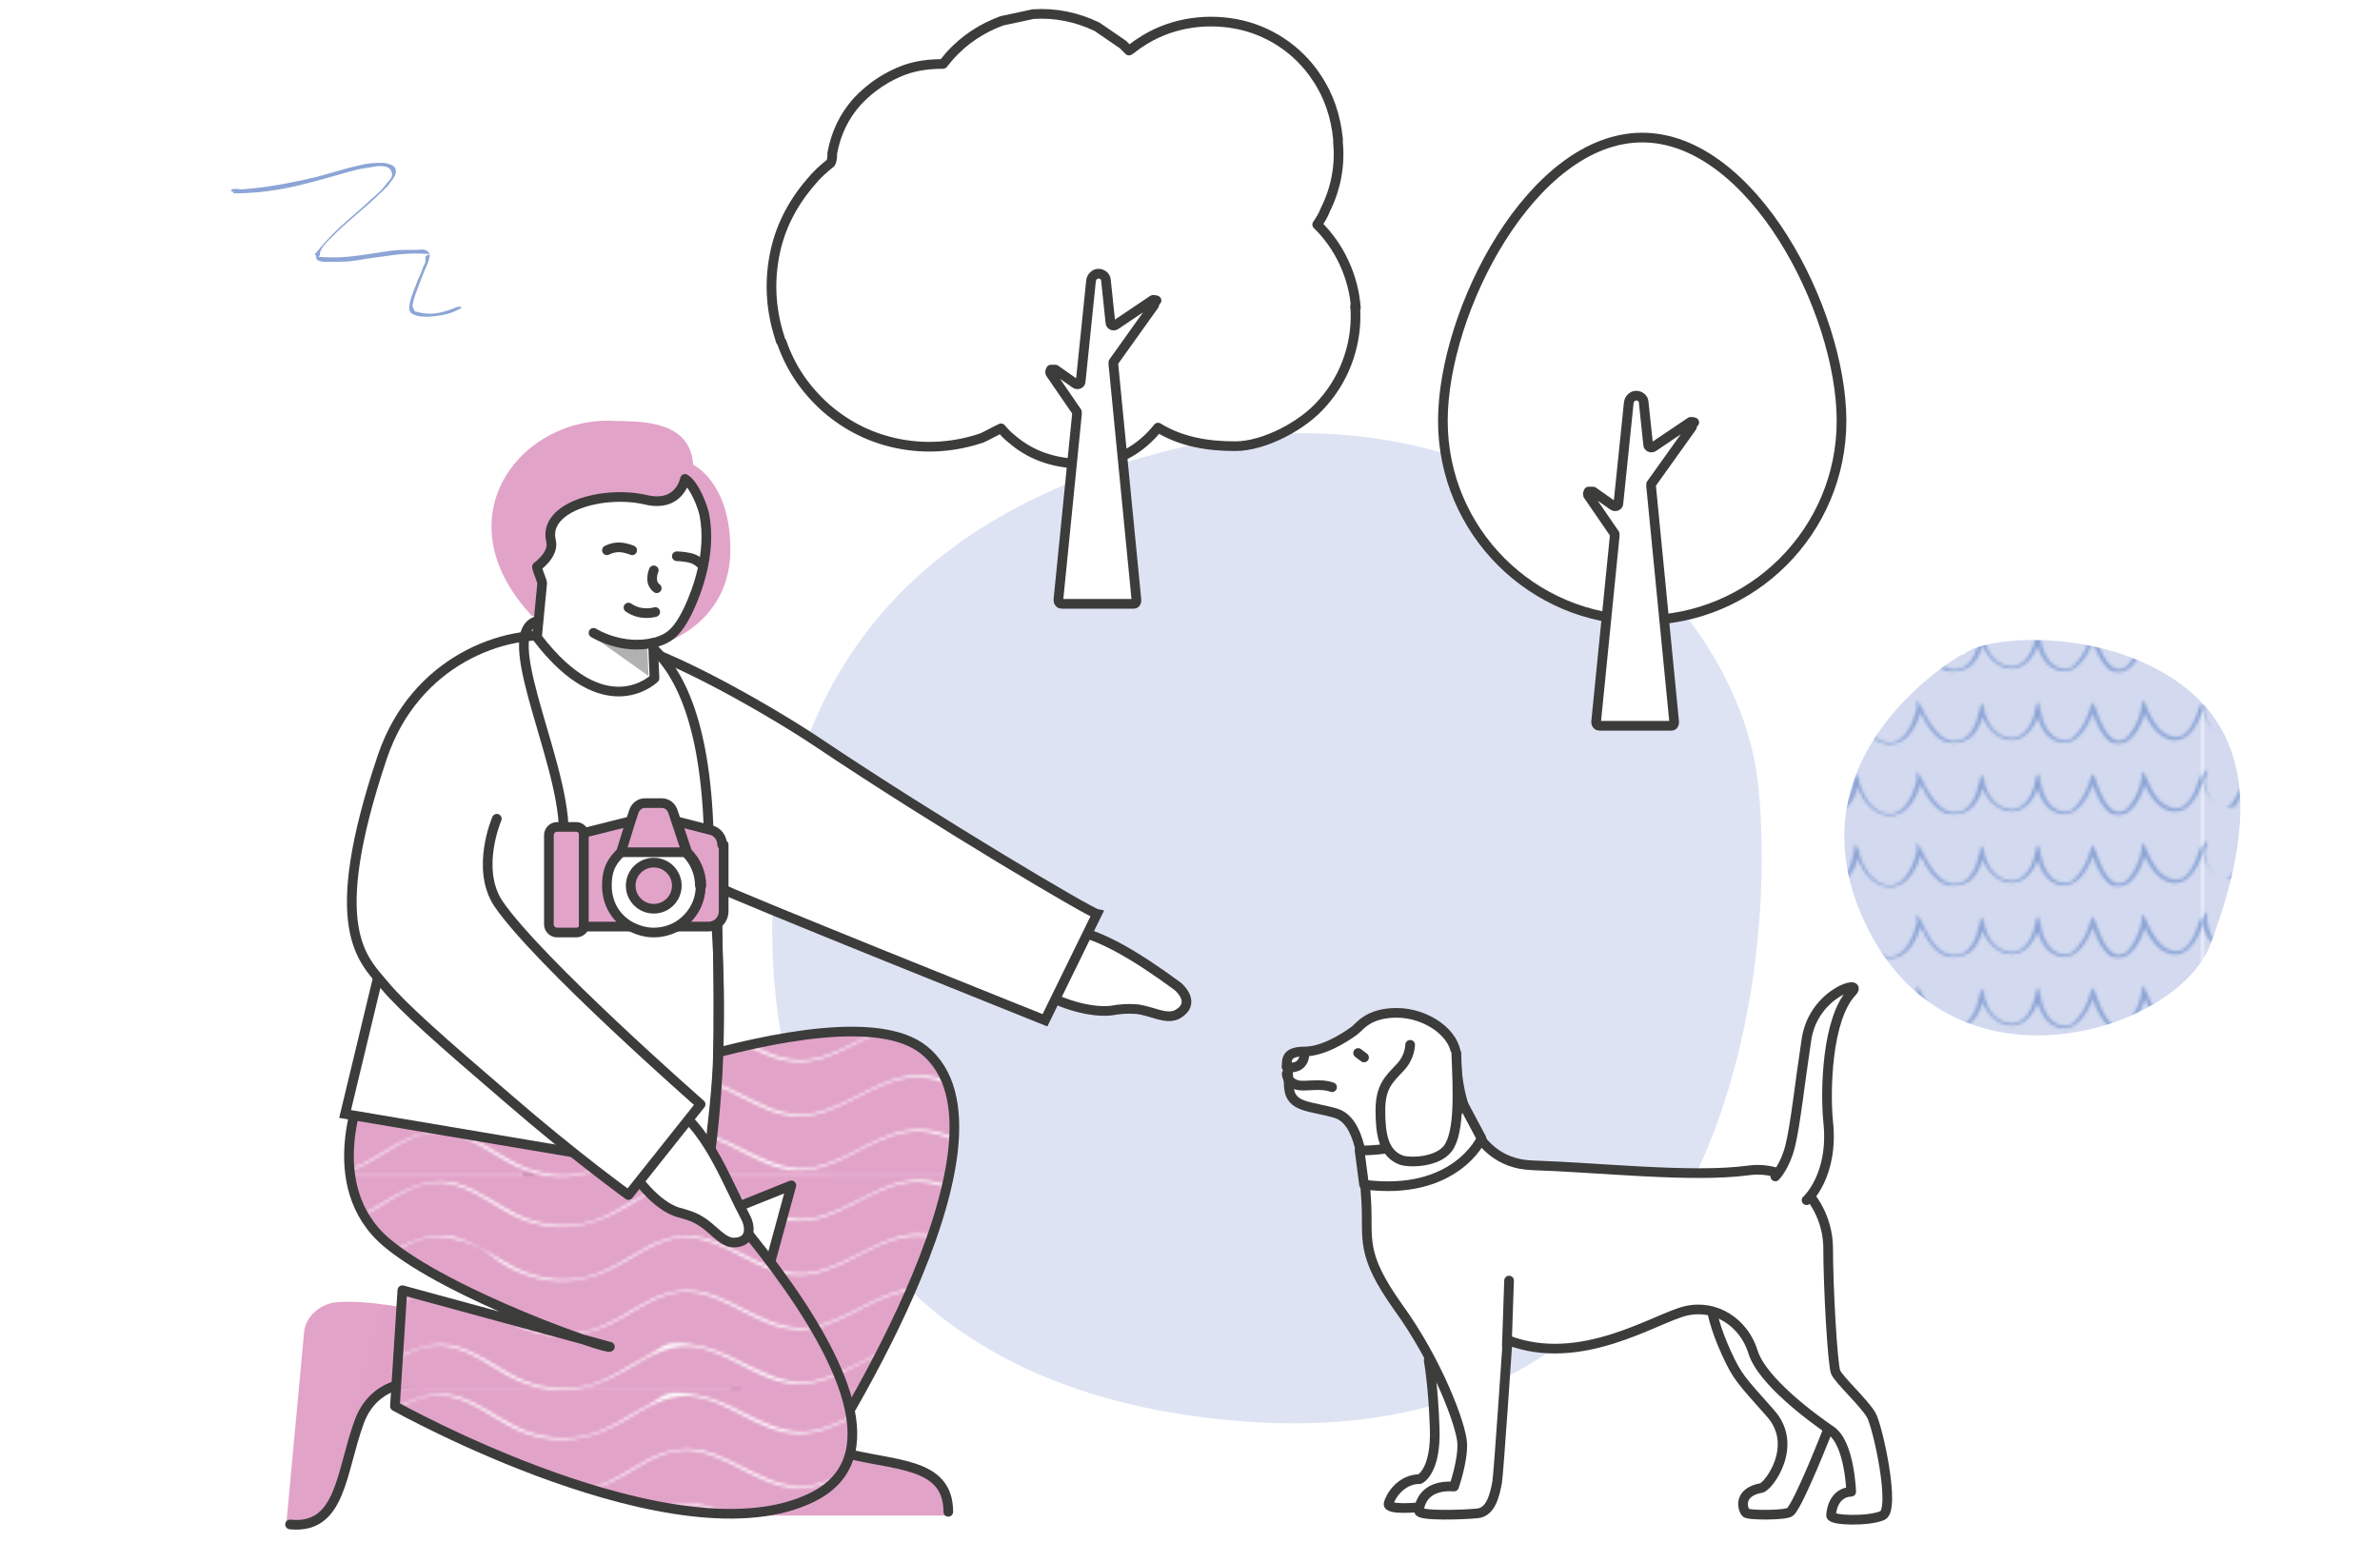 <?xml version="1.0" encoding="UTF-8"?>
<svg id="Ebene_1" data-name="Ebene 1" xmlns="http://www.w3.org/2000/svg" xmlns:xlink="http://www.w3.org/1999/xlink" version="1.1" viewBox="0 0 320 210">
  <defs>
    <style>
      .cls-1 {
        fill: #dee3f4;
      }

      .cls-1, .cls-2, .cls-3, .cls-4, .cls-5, .cls-6, .cls-7, .cls-8, .cls-9, .cls-10 {
        stroke-width: 0px;
      }

      .cls-11, .cls-12, .cls-13, .cls-14, .cls-15 {
        stroke: #3c3c3b;
        stroke-linecap: round;
        stroke-width: 1.3px;
      }

      .cls-11, .cls-12, .cls-14, .cls-15 {
        stroke-linejoin: round;
      }

      .cls-11, .cls-4, .cls-5 {
        fill: #e2a3c9;
      }

      .cls-16 {
        clip-path: url(#clippath);
      }

      .cls-2 {
        fill: #b2b1b1;
      }

      .cls-3, .cls-14 {
        fill: none;
      }

      .cls-12 {
        fill: url(#wellen_grün_2);
      }

      .cls-4, .cls-8 {
        mix-blend-mode: multiply;
        opacity: .5;
      }

      .cls-4, .cls-8, .cls-17 {
        isolation: isolate;
      }

      .cls-13 {
        fill-rule: evenodd;
        stroke-miterlimit: 10;
      }

      .cls-13, .cls-15, .cls-10 {
        fill: #fff;
      }

      .cls-18 {
        clip-path: url(#clippath-1);
      }

      .cls-6 {
        fill: url(#schindel_hellblau);
      }

      .cls-7 {
        fill: #d3daf0;
      }

      .cls-8 {
        fill: #ffd500;
      }

      .cls-9 {
        fill: #8ca5d6;
      }
    </style>
    <pattern id="schindel_hellblau" data-name="schindel hellblau" x="0" y="0" width="188.5" height="120" patternTransform="translate(-9304.8 6745) scale(.4)" patternUnits="userSpaceOnUse" viewBox="0 0 188.5 120">
      <g>
        <rect class="cls-3" width="188.5" height="120"/>
        <g>
          <rect class="cls-3" width="188.5" height="120"/>
          <g>
            <rect class="cls-3" width="188.5" height="120"/>
            <path class="cls-9" d="M187.8,102.7c.5,4.4,2.8,9,7.6,9.9s3.9-1.2,5-2.8c1.8-2.5,2.9-5.6,3.6-8.6l-1.5.3c1.3,5.1,4.5,13.4,11.1,13.3,6.4,0,9-7.8,8.9-13.1l-1.5.3c1.2,4.8,3.8,12.9,10.1,12.7s9.6-7.4,10.8-12.5l-1.5.3c.9,4.7,2.7,10.5,7.6,12.5s7.8,0,10.2-3c2.4-3,2.9-5.8,3.5-8.9l-1.5.3c1.5,5.5,5.2,12.2,11.7,12.2s9.5-7.4,10.9-12.6l-1.4.4c1.6,3.2,3.2,6.8,5.9,9.3s4.4,2.6,7.1,2.4c6.1-.4,8.2-6.4,9.4-11.5l-1.5.3c1,4.9,4.9,10.2,10.4,10.3s8.9-5.9,9.7-10.8l-1.5.3c.8,4.9,3.4,11.1,9.2,11.4s9.4-7.4,10.8-12.2l-1.5.3c1,3.1,2.1,6.2,4,8.9s3.2,3.5,5.7,3.3,4.1-1.8,5.4-3.6c1.9-2.6,3-5.7,3.6-8.9l-1.5.3c1.8,4.4,5.2,10.7,10.7,11.1s8.8-6.6,10.1-11.2-1.3-.5-1.5,0c-1.1,3.7-3.6,10.9-8.7,10s-7.6-6.5-9.2-10.4-1.4-.3-1.5.3c-.5,2.7-1.4,5.3-2.9,7.7s-2.7,3.7-4.8,3.7-3.8-2.2-4.8-3.9-2.4-5-3.2-7.6-1.3-.2-1.5.3c-.9,3-2.1,5.9-4.1,8.3s-3.1,3.1-5.4,2.7c-4.9-.8-6.8-6.6-7.5-10.8s-1.4-.2-1.5.3c-.7,4.2-3.4,10.3-8.6,9.7s-7.8-5.3-8.7-9.6-1.3-.2-1.5.3c-1,4.5-2.8,10.3-8.3,10.4s-8.9-6.8-11.3-11.4-1.3,0-1.4.4c-1.1,4.4-3.8,11.9-9.6,11.5-5.7-.4-8.8-6.7-10.1-11.5-1.3-4.8-1.4-.2-1.5.3-.9,4.7-3.2,11.9-9.2,11.4s-8.2-7.6-9.1-12.4-1.3-.2-1.5.3c-.7,3-1.9,6-3.9,8.4s-3.3,3.2-5.6,3-3.8-1.8-5-3.4c-1.8-2.6-2.8-5.6-3.6-8.7s-1.5-.3-1.5.3c0,3-.5,6.1-2.2,8.7s-3.1,3.4-5.3,3.3-4.2-1.9-5.6-3.6c-2-2.6-3.2-5.8-4-9-.8-3.2-1.3-.2-1.5.3-.6,2.6-1.5,5.2-2.9,7.5s-1.2,1.8-2.1,2.4-1.5.4-2.4,0c-3.9-1.4-5.4-5.2-5.9-9s-1.5-.3-1.4.4h0l.7-1.2v.2Z"/>
            <g>
              <rect class="cls-7" y="96" width="188.5" height="24"/>
              <path class="cls-9" d="M-.7,102.7c.5,4.4,2.8,9,7.6,9.9,4.8.9,3.9-1.2,5-2.8,1.8-2.5,2.9-5.6,3.6-8.6l-1.5.3c1.3,5.1,4.5,13.4,11.1,13.3,6.4,0,9-7.8,8.9-13.1l-1.5.3c1.2,4.8,3.8,12.9,10.1,12.7s9.6-7.4,10.8-12.5l-1.5.3c.9,4.7,2.7,10.5,7.6,12.5s7.8,0,10.2-3,2.9-5.8,3.5-8.9l-1.5.3c1.5,5.5,5.2,12.2,11.7,12.2s9.5-7.4,10.9-12.6l-1.4.4c1.6,3.2,3.2,6.8,5.9,9.3s4.4,2.6,7.1,2.4c6.1-.4,8.2-6.4,9.4-11.5l-1.5.3c1,4.9,4.9,10.2,10.4,10.3s8.9-5.9,9.7-10.8l-1.5.3c.8,4.9,3.4,11.1,9.2,11.4s9.4-7.4,10.8-12.2l-1.5.3c1,3.1,2.1,6.2,4,8.9s3.2,3.5,5.7,3.3,4.1-1.8,5.4-3.6c1.9-2.6,3-5.7,3.6-8.9l-1.5.3c1.8,4.4,5.2,10.7,10.7,11.1s8.8-6.6,10.1-11.2-1.3-.5-1.5,0c-1.1,3.7-3.6,10.9-8.7,10s-7.6-6.5-9.2-10.4-1.4-.3-1.5.3c-.5,2.7-1.4,5.3-2.9,7.7s-2.7,3.7-4.8,3.7-3.8-2.2-4.8-3.9-2.4-5-3.2-7.6-1.3-.2-1.5.3c-.9,3-2.1,5.9-4.1,8.3s-3.1,3.1-5.4,2.7c-4.9-.8-6.8-6.6-7.5-10.8s-1.4-.2-1.5.3c-.7,4.2-3.4,10.3-8.6,9.7s-7.8-5.3-8.7-9.6-1.3-.2-1.5.3c-1,4.5-2.8,10.3-8.3,10.4s-8.9-6.8-11.3-11.4-1.3,0-1.4.4c-1.1,4.4-3.8,11.9-9.6,11.5-5.7-.4-8.8-6.7-10.1-11.5-1.3-4.8-1.4-.2-1.5.3-.9,4.7-3.2,11.9-9.2,11.4s-8.2-7.6-9.1-12.4-1.3-.2-1.5.3c-.7,3-1.9,6-3.9,8.4s-3.3,3.2-5.6,3-3.8-1.8-5-3.4c-1.8-2.6-2.8-5.6-3.6-8.7s-1.5-.3-1.5.3c0,3-.5,6.1-2.2,8.7s-3.1,3.4-5.3,3.3-4.2-1.9-5.6-3.6c-2-2.6-3.2-5.8-4-9-.8-3.2-1.3-.2-1.5.3-.6,2.6-1.5,5.2-2.9,7.5s-1.2,1.8-2.1,2.4-1.5.4-2.4,0c-3.9-1.2-5.4-5-5.9-8.8-.5-3.8-1.5-.3-1.4.4h0s.7-1.2.7-1.2Z"/>
            </g>
            <path class="cls-9" d="M-189.2,102.7c.5,4.4,2.8,9,7.6,9.9s3.9-1.2,5-2.8c1.8-2.5,2.9-5.6,3.6-8.6l-1.5.3c1.3,5.1,4.5,13.4,11.1,13.3,6.4,0,9-7.8,8.9-13.1l-1.5.3c1.2,4.8,3.8,12.9,10.1,12.7s9.6-7.4,10.8-12.5l-1.5.3c.9,4.7,2.7,10.5,7.6,12.5s7.8,0,10.2-3,2.9-5.8,3.5-8.9l-1.5.3c1.5,5.5,5.2,12.2,11.7,12.2s9.5-7.4,10.9-12.6l-1.4.4c1.6,3.2,3.2,6.8,5.9,9.3s4.4,2.6,7.1,2.4c6.1-.4,8.2-6.4,9.4-11.5l-1.5.3c1,4.9,4.9,10.2,10.4,10.3s8.9-5.9,9.7-10.8l-1.5.3c.8,4.9,3.4,11.1,9.2,11.4s9.4-7.4,10.8-12.2l-1.5.3c1,3.1,2.1,6.2,4,8.9s3.2,3.5,5.7,3.3,4.1-1.8,5.4-3.6c1.9-2.6,3-5.7,3.6-8.9l-1.5.3c1.8,4.4,5.2,10.7,10.7,11.1S-.7,107,.7,102.4c1.4-4.6-1.3-.5-1.5,0-1.1,3.7-3.6,10.9-8.7,10-5.1-.9-7.6-6.5-9.2-10.4s-1.4-.3-1.5.3c-.5,2.7-1.4,5.3-2.9,7.7s-2.7,3.7-4.8,3.7-3.8-2.2-4.8-3.9-2.4-5-3.2-7.6-1.3-.2-1.5.3c-.9,3-2.1,5.9-4.1,8.3s-3.1,3.1-5.4,2.7c-4.9-.8-6.8-6.6-7.5-10.8s-1.4-.2-1.5.3c-.7,4.2-3.4,10.3-8.6,9.7s-7.8-5.3-8.7-9.6-1.3-.2-1.5.3c-1,4.5-2.8,10.3-8.3,10.4s-8.9-6.8-11.3-11.4c-2.4-4.6-1.3,0-1.4.4-1.1,4.4-3.8,11.9-9.6,11.5-5.7-.4-8.8-6.7-10.1-11.5-1.3-4.8-1.4-.2-1.5.3-.9,4.7-3.2,11.9-9.2,11.4-6-.5-8.2-7.6-9.1-12.4s-1.3-.2-1.5.3c-.7,3-1.9,6-3.9,8.4s-3.3,3.2-5.6,3-3.8-1.8-5-3.4c-1.8-2.6-2.8-5.6-3.6-8.7s-1.5-.3-1.5.3c0,3-.5,6.1-2.2,8.7s-3.1,3.4-5.3,3.3-4.2-1.9-5.6-3.6c-2-2.6-3.2-5.8-4-9-.8-3.2-1.3-.2-1.5.3-.6,2.6-1.5,5.2-2.9,7.5s-1.2,1.8-2.1,2.4-1.5.4-2.4,0c-3.9-1.4-5.4-5.2-5.9-9-.5-3.8-1.5-.3-1.4.4h0l.4-.5v.2Z"/>
            <path class="cls-9" d="M187.8,78.7c.5,4.4,2.8,9,7.6,9.9s3.9-1.2,5-2.8c1.8-2.5,2.9-5.6,3.6-8.6l-1.5.3c1.3,5.1,4.5,13.4,11.1,13.3,6.4,0,9-7.8,8.9-13.1l-1.5.3c1.2,4.8,3.8,12.9,10.1,12.7s9.6-7.4,10.8-12.5l-1.5.3c.9,4.7,2.7,10.5,7.6,12.5s7.8,0,10.2-3c2.4-3,2.9-5.8,3.5-8.9l-1.5.3c1.5,5.5,5.2,12.2,11.7,12.2s9.5-7.4,10.9-12.6l-1.4.4c1.6,3.2,3.2,6.8,5.9,9.3s4.4,2.6,7.1,2.4c6.1-.4,8.2-6.4,9.4-11.5l-1.5.3c1,4.9,4.9,10.2,10.4,10.3s8.9-5.9,9.7-10.8l-1.5.3c.8,4.9,3.4,11.1,9.2,11.4s9.4-7.4,10.8-12.2l-1.5.3c1,3.1,2.1,6.2,4,8.9s3.2,3.5,5.7,3.3,4.1-1.8,5.4-3.6c1.9-2.6,3-5.7,3.6-8.9l-1.5.3c1.8,4.4,5.2,10.7,10.7,11.1s8.8-6.6,10.1-11.2-1.3-.5-1.5,0c-1.1,3.7-3.6,10.9-8.7,10s-7.6-6.5-9.2-10.4-1.4-.3-1.5.3c-.5,2.7-1.4,5.3-2.9,7.7s-2.7,3.7-4.8,3.7-3.8-2.2-4.8-3.9-2.4-5-3.2-7.6-1.3-.2-1.5.3c-.9,3-2.1,5.9-4.1,8.3s-3.1,3.1-5.4,2.7c-4.9-.8-6.8-6.6-7.5-10.8s-1.4-.2-1.5.3c-.7,4.2-3.4,10.3-8.6,9.7s-7.8-5.3-8.7-9.6-1.3-.2-1.5.3c-1,4.5-2.8,10.3-8.3,10.4s-8.9-6.8-11.3-11.4-1.3,0-1.4.4c-1.1,4.4-3.8,11.9-9.6,11.5-5.7-.4-8.8-6.7-10.1-11.5s-1.4-.2-1.5.3c-.9,4.7-3.2,11.9-9.2,11.4s-8.2-7.6-9.1-12.4-1.3-.2-1.5.3c-.7,3-1.9,6-3.9,8.4s-3.3,3.2-5.6,3-3.8-1.8-5-3.4c-1.8-2.6-2.8-5.6-3.6-8.7s-1.5-.3-1.5.3c0,3-.5,6.1-2.2,8.7s-3.1,3.4-5.3,3.3-4.2-1.9-5.6-3.6c-2-2.6-3.2-5.8-4-9s-1.3-.2-1.5.3c-.6,2.6-1.5,5.2-2.9,7.5s-1.2,1.8-2.1,2.4-1.5.4-2.4,0c-3.9-1.4-5.4-5.2-5.9-9s-1.5-.3-1.4.4h0l.7-1.2v.2Z"/>
            <g>
              <rect class="cls-7" y="72" width="188.5" height="24"/>
              <path class="cls-9" d="M-.7,78.7c.5,4.4,2.8,9,7.6,9.9,4.8.9,3.9-1.2,5-2.8,1.8-2.5,2.9-5.6,3.6-8.6l-1.5.3c1.3,5.1,4.5,13.4,11.1,13.3,6.4,0,9-7.8,8.9-13.1l-1.5.3c1.2,4.8,3.8,12.9,10.1,12.7s9.6-7.4,10.8-12.5l-1.5.3c.9,4.7,2.7,10.5,7.6,12.5s7.8,0,10.2-3,2.9-5.8,3.5-8.9l-1.5.3c1.5,5.5,5.2,12.2,11.7,12.2s9.5-7.4,10.9-12.6l-1.4.4c1.6,3.2,3.2,6.8,5.9,9.3s4.4,2.6,7.1,2.4c6.1-.4,8.2-6.4,9.4-11.5l-1.5.3c1,4.9,4.9,10.2,10.4,10.3s8.9-5.9,9.7-10.8l-1.5.3c.8,4.9,3.4,11.1,9.2,11.4s9.4-7.4,10.8-12.2l-1.5.3c1,3.1,2.1,6.2,4,8.9s3.2,3.5,5.7,3.3,4.1-1.8,5.4-3.6c1.9-2.6,3-5.7,3.6-8.9l-1.5.3c1.8,4.4,5.2,10.7,10.7,11.1s8.8-6.6,10.1-11.2-1.3-.5-1.5,0c-1.1,3.7-3.6,10.9-8.7,10s-7.6-6.5-9.2-10.4-1.4-.3-1.5.3c-.5,2.7-1.4,5.3-2.9,7.7s-2.7,3.7-4.8,3.7-3.8-2.2-4.8-3.9-2.4-5-3.2-7.6-1.3-.2-1.5.3c-.9,3-2.1,5.9-4.1,8.3s-3.1,3.1-5.4,2.7c-4.9-.8-6.8-6.6-7.5-10.8s-1.4-.2-1.5.3c-.7,4.2-3.4,10.3-8.6,9.7s-7.8-5.3-8.7-9.6-1.3-.2-1.5.3c-1,4.5-2.8,10.3-8.3,10.4s-8.9-6.8-11.3-11.4-1.3,0-1.4.4c-1.1,4.4-3.8,11.9-9.6,11.5-5.7-.4-8.8-6.7-10.1-11.5s-1.4-.2-1.5.3c-.9,4.7-3.2,11.9-9.2,11.4s-8.2-7.6-9.1-12.4-1.3-.2-1.5.3c-.7,3-1.9,6-3.9,8.4s-3.3,3.2-5.6,3-3.8-1.8-5-3.4c-1.8-2.6-2.8-5.6-3.6-8.7s-1.5-.3-1.5.3c0,3-.5,6.1-2.2,8.7s-3.1,3.4-5.3,3.3-4.2-1.9-5.6-3.6c-2-2.6-3.2-5.8-4-9s-1.3-.2-1.5.3c-.6,2.6-1.5,5.2-2.9,7.5s-1.2,1.8-2.1,2.4-1.5.4-2.4,0c-3.9-1.2-5.4-5-5.9-8.8s-1.5-.3-1.4.4h0l.7-1.2Z"/>
            </g>
            <path class="cls-9" d="M-189.2,78.7c.5,4.4,2.8,9,7.6,9.9s3.9-1.2,5-2.8c1.8-2.5,2.9-5.6,3.6-8.6l-1.5.3c1.3,5.1,4.5,13.4,11.1,13.3,6.4,0,9-7.8,8.9-13.1l-1.5.3c1.2,4.8,3.8,12.9,10.1,12.7s9.6-7.4,10.8-12.5l-1.5.3c.9,4.7,2.7,10.5,7.6,12.5s7.8,0,10.2-3,2.9-5.8,3.5-8.9l-1.5.3c1.5,5.5,5.2,12.2,11.7,12.2s9.5-7.4,10.9-12.6l-1.4.4c1.6,3.2,3.2,6.8,5.9,9.3s4.4,2.6,7.1,2.4c6.1-.4,8.2-6.4,9.4-11.5l-1.5.3c1,4.9,4.9,10.2,10.4,10.3s8.9-5.9,9.7-10.8l-1.5.3c.8,4.9,3.4,11.1,9.2,11.4s9.4-7.4,10.8-12.2l-1.5.3c1,3.1,2.1,6.2,4,8.9s3.2,3.5,5.7,3.3,4.1-1.8,5.4-3.6c1.9-2.6,3-5.7,3.6-8.9l-1.5.3c1.8,4.4,5.2,10.7,10.7,11.1S-.7,83,.7,78.4c1.4-4.6-1.3-.5-1.5,0-1.1,3.7-3.6,10.9-8.7,10-5.1-.9-7.6-6.5-9.2-10.4s-1.4-.3-1.5.3c-.5,2.7-1.4,5.3-2.9,7.7s-2.7,3.7-4.8,3.7-3.8-2.2-4.8-3.9-2.4-5-3.2-7.6-1.3-.2-1.5.3c-.9,3-2.1,5.9-4.1,8.3s-3.1,3.1-5.4,2.7c-4.9-.8-6.8-6.6-7.5-10.8s-1.4-.2-1.5.3c-.7,4.2-3.4,10.3-8.6,9.7s-7.8-5.3-8.7-9.6-1.3-.2-1.5.3c-1,4.5-2.8,10.3-8.3,10.4s-8.9-6.8-11.3-11.4-1.3,0-1.4.4c-1.1,4.4-3.8,11.9-9.6,11.5-5.7-.4-8.8-6.7-10.1-11.5s-1.4-.2-1.5.3c-.9,4.7-3.2,11.9-9.2,11.4-6-.5-8.2-7.6-9.1-12.4s-1.3-.2-1.5.3c-.7,3-1.9,6-3.9,8.4s-3.3,3.2-5.6,3-3.8-1.8-5-3.4c-1.8-2.6-2.8-5.6-3.6-8.7s-1.5-.3-1.5.3c0,3-.5,6.1-2.2,8.7s-3.1,3.4-5.3,3.3-4.2-1.9-5.6-3.6c-2-2.6-3.2-5.8-4-9s-1.3-.2-1.5.3c-.6,2.6-1.5,5.2-2.9,7.5s-1.2,1.8-2.1,2.4-1.5.4-2.4,0c-3.9-1.4-5.4-5.2-5.9-9s-1.5-.3-1.4.4h0l.4-.5v.2Z"/>
            <path class="cls-9" d="M187.8,54.7c.5,4.4,2.8,9,7.6,9.9s3.9-1.2,5-2.8c1.8-2.5,2.9-5.6,3.6-8.6l-1.5.3c1.3,5.1,4.5,13.4,11.1,13.3,6.4,0,9-7.8,8.9-13.1l-1.5.3c1.2,4.8,3.8,12.9,10.1,12.7s9.6-7.4,10.8-12.5l-1.5.3c.9,4.7,2.7,10.5,7.6,12.5s7.8,0,10.2-3c2.4-3,2.9-5.8,3.5-8.9l-1.5.3c1.5,5.5,5.2,12.2,11.7,12.2s9.5-7.4,10.9-12.6l-1.4.4c1.6,3.2,3.2,6.8,5.9,9.3,2.7,2.5,4.4,2.6,7.1,2.4,6.1-.4,8.2-6.4,9.4-11.5l-1.5.3c1,4.9,4.9,10.2,10.4,10.3s8.9-5.9,9.7-10.8l-1.5.3c.8,4.9,3.4,11.1,9.2,11.4s9.4-7.4,10.8-12.2l-1.5.3c1,3.1,2.1,6.2,4,8.9s3.2,3.5,5.7,3.3,4.1-1.8,5.4-3.6c1.9-2.6,3-5.7,3.6-8.9l-1.5.3c1.8,4.4,5.2,10.7,10.7,11.1s8.8-6.6,10.1-11.2-1.3-.5-1.5,0c-1.1,3.7-3.6,10.9-8.7,10s-7.6-6.5-9.2-10.4-1.4-.3-1.5.3c-.5,2.7-1.4,5.3-2.9,7.7s-2.7,3.7-4.8,3.7-3.8-2.2-4.8-3.9-2.4-5-3.2-7.6-1.3-.2-1.5.3c-.9,3-2.1,5.9-4.1,8.3-2,2.4-3.1,3.1-5.4,2.7-4.9-.8-6.8-6.6-7.5-10.8s-1.4-.2-1.5.3c-.7,4.2-3.4,10.3-8.6,9.7s-7.8-5.3-8.7-9.6-1.3-.2-1.5.3c-1,4.5-2.8,10.3-8.3,10.4s-8.9-6.8-11.3-11.4c-2.4-4.6-1.3,0-1.4.4-1.1,4.4-3.8,11.9-9.6,11.5-5.7-.4-8.8-6.7-10.1-11.5-1.3-4.8-1.4-.2-1.5.3-.9,4.7-3.2,11.9-9.2,11.4s-8.2-7.6-9.1-12.4-1.3-.2-1.5.3c-.7,3-1.9,6-3.9,8.4s-3.3,3.2-5.6,3-3.8-1.8-5-3.4c-1.8-2.6-2.8-5.6-3.6-8.7s-1.5-.3-1.5.3c0,3-.5,6.1-2.2,8.7s-3.1,3.4-5.3,3.3-4.2-1.9-5.6-3.6c-2-2.6-3.2-5.8-4-9-.8-3.2-1.3-.2-1.5.3-.6,2.6-1.5,5.2-2.9,7.5s-1.2,1.8-2.1,2.4-1.5.4-2.4,0c-3.9-1.4-5.4-5.2-5.9-9-.5-3.8-1.5-.3-1.4.4h0l.7-1.2v.2Z"/>
            <g>
              <rect class="cls-7" y="48" width="188.5" height="24"/>
              <path class="cls-9" d="M-.7,54.7c.5,4.4,2.8,9,7.6,9.9,4.8.9,3.9-1.2,5-2.8,1.8-2.5,2.9-5.6,3.6-8.6l-1.5.3c1.3,5.1,4.5,13.4,11.1,13.3,6.4,0,9-7.8,8.9-13.1l-1.5.3c1.2,4.8,3.8,12.9,10.1,12.7s9.6-7.4,10.8-12.5l-1.5.3c.9,4.7,2.7,10.5,7.6,12.5s7.8,0,10.2-3,2.9-5.8,3.5-8.9l-1.5.3c1.5,5.5,5.2,12.2,11.7,12.2s9.5-7.4,10.9-12.6l-1.4.4c1.6,3.2,3.2,6.8,5.9,9.3,2.7,2.5,4.4,2.6,7.1,2.4,6.1-.4,8.2-6.4,9.4-11.5l-1.5.3c1,4.9,4.9,10.2,10.4,10.3s8.9-5.9,9.7-10.8l-1.5.3c.8,4.9,3.4,11.1,9.2,11.4s9.4-7.4,10.8-12.2l-1.5.3c1,3.1,2.1,6.2,4,8.9s3.2,3.5,5.7,3.3,4.1-1.8,5.4-3.6c1.9-2.6,3-5.7,3.6-8.9l-1.5.3c1.8,4.4,5.2,10.7,10.7,11.1s8.8-6.6,10.1-11.2-1.3-.5-1.5,0c-1.1,3.7-3.6,10.9-8.7,10s-7.6-6.5-9.2-10.4-1.4-.3-1.5.3c-.5,2.7-1.4,5.3-2.9,7.7s-2.7,3.7-4.8,3.7-3.8-2.2-4.8-3.9-2.4-5-3.2-7.6-1.3-.2-1.5.3c-.9,3-2.1,5.9-4.1,8.3-2,2.4-3.1,3.1-5.4,2.7-4.9-.8-6.8-6.6-7.5-10.8s-1.4-.2-1.5.3c-.7,4.2-3.4,10.3-8.6,9.7s-7.8-5.3-8.7-9.6-1.3-.2-1.5.3c-1,4.5-2.8,10.3-8.3,10.4s-8.9-6.8-11.3-11.4c-2.4-4.6-1.3,0-1.4.4-1.1,4.4-3.8,11.9-9.6,11.5-5.7-.4-8.8-6.7-10.1-11.5-1.3-4.8-1.4-.2-1.5.3-.9,4.7-3.2,11.9-9.2,11.4s-8.2-7.6-9.1-12.4-1.3-.2-1.5.3c-.7,3-1.9,6-3.9,8.4s-3.3,3.2-5.6,3-3.8-1.8-5-3.4c-1.8-2.6-2.8-5.6-3.6-8.7s-1.5-.3-1.5.3c0,3-.5,6.1-2.2,8.7s-3.1,3.4-5.3,3.3-4.2-1.9-5.6-3.6c-2-2.6-3.2-5.8-4-9-.8-3.2-1.3-.2-1.5.3-.6,2.6-1.5,5.2-2.9,7.5s-1.2,1.8-2.1,2.4-1.5.4-2.4,0c-3.9-1.2-5.4-5-5.9-8.8-.5-3.8-1.5-.3-1.4.4h0s.7-1.2.7-1.2Z"/>
            </g>
            <path class="cls-9" d="M-189.2,54.7c.5,4.4,2.8,9,7.6,9.9s3.9-1.2,5-2.8c1.8-2.5,2.9-5.6,3.6-8.6l-1.5.3c1.3,5.1,4.5,13.4,11.1,13.3,6.4,0,9-7.8,8.9-13.1l-1.5.3c1.2,4.8,3.8,12.9,10.1,12.7s9.6-7.4,10.8-12.5l-1.5.3c.9,4.7,2.7,10.5,7.6,12.5s7.8,0,10.2-3,2.9-5.8,3.5-8.9l-1.5.3c1.5,5.5,5.2,12.2,11.7,12.2s9.5-7.4,10.9-12.6l-1.4.4c1.6,3.2,3.2,6.8,5.9,9.3,2.7,2.5,4.4,2.6,7.1,2.4,6.1-.4,8.2-6.4,9.4-11.5l-1.5.3c1,4.9,4.9,10.2,10.4,10.3s8.9-5.9,9.7-10.8l-1.5.3c.8,4.9,3.4,11.1,9.2,11.4s9.4-7.4,10.8-12.2l-1.5.3c1,3.1,2.1,6.2,4,8.9,1.9,2.7,3.2,3.5,5.7,3.3s4.1-1.8,5.4-3.6c1.9-2.6,3-5.7,3.6-8.9l-1.5.3c1.8,4.4,5.2,10.7,10.7,11.1S-.7,59,.7,54.4c1.4-4.6-1.3-.5-1.5,0-1.1,3.7-3.6,10.9-8.7,10-5.1-.9-7.6-6.5-9.2-10.4s-1.4-.3-1.5.3c-.5,2.7-1.4,5.3-2.9,7.7s-2.7,3.7-4.8,3.7-3.8-2.2-4.8-3.9-2.4-5-3.2-7.6-1.3-.2-1.5.3c-.9,3-2.1,5.9-4.1,8.3-2,2.4-3.1,3.1-5.4,2.7-4.9-.8-6.8-6.6-7.5-10.8s-1.4-.2-1.5.3c-.7,4.2-3.4,10.3-8.6,9.7s-7.8-5.3-8.7-9.6-1.3-.2-1.5.3c-1,4.5-2.8,10.3-8.3,10.4s-8.9-6.8-11.3-11.4c-2.4-4.6-1.3,0-1.4.4-1.1,4.4-3.8,11.9-9.6,11.5-5.7-.4-8.8-6.7-10.1-11.5-1.3-4.8-1.4-.2-1.5.3-.9,4.7-3.2,11.9-9.2,11.4-6-.5-8.2-7.6-9.1-12.4s-1.3-.2-1.5.3c-.7,3-1.9,6-3.9,8.4s-3.3,3.2-5.6,3-3.8-1.8-5-3.4c-1.8-2.6-2.8-5.6-3.6-8.7s-1.5-.3-1.5.3c0,3-.5,6.1-2.2,8.7s-3.1,3.4-5.3,3.3-4.2-1.9-5.6-3.6c-2-2.6-3.2-5.8-4-9-.8-3.2-1.3-.2-1.5.3-.6,2.6-1.5,5.2-2.9,7.5s-1.2,1.8-2.1,2.4-1.5.4-2.4,0c-3.9-1.4-5.4-5.2-5.9-9-.5-3.8-1.5-.3-1.4.4h0l.4-.5v.2Z"/>
            <path class="cls-9" d="M187.8,30.7c.5,4.4,2.8,9,7.6,9.9s3.9-1.2,5-2.8c1.8-2.5,2.9-5.6,3.6-8.6l-1.5.3c1.3,5.1,4.5,13.4,11.1,13.3,6.4,0,9-7.8,8.9-13.1l-1.5.3c1.2,4.8,3.8,12.9,10.1,12.7s9.6-7.4,10.8-12.5l-1.5.3c.9,4.7,2.7,10.5,7.6,12.5s7.8,0,10.2-3c2.4-3,2.9-5.8,3.5-8.9l-1.5.3c1.5,5.5,5.2,12.2,11.7,12.2s9.5-7.4,10.9-12.6l-1.4.4c1.6,3.2,3.2,6.8,5.9,9.3s4.4,2.6,7.1,2.4c6.1-.4,8.2-6.4,9.4-11.5l-1.5.3c1,4.9,4.9,10.2,10.4,10.3s8.9-5.9,9.7-10.8l-1.5.3c.8,4.9,3.4,11.1,9.2,11.4s9.4-7.4,10.8-12.2l-1.5.3c1,3.1,2.1,6.2,4,8.9s3.2,3.5,5.7,3.3,4.1-1.8,5.4-3.6c1.9-2.6,3-5.7,3.6-8.9l-1.5.3c1.8,4.4,5.2,10.7,10.7,11.1s8.8-6.6,10.1-11.2-1.3-.5-1.5,0c-1.1,3.7-3.6,10.9-8.7,10s-7.6-6.5-9.2-10.4-1.4-.3-1.5.3c-.5,2.7-1.4,5.3-2.9,7.7s-2.7,3.7-4.8,3.7-3.8-2.2-4.8-3.9-2.4-5-3.2-7.6-1.3-.2-1.5.3c-.9,3-2.1,5.9-4.1,8.3s-3.1,3.1-5.4,2.7c-4.9-.8-6.8-6.6-7.5-10.8s-1.4-.2-1.5.3c-.7,4.2-3.4,10.3-8.6,9.7s-7.8-5.3-8.7-9.6-1.3-.2-1.5.3c-1,4.5-2.8,10.3-8.3,10.4s-8.9-6.8-11.3-11.4-1.3,0-1.4.4c-1.1,4.4-3.8,11.9-9.6,11.5-5.7-.4-8.8-6.7-10.1-11.5s-1.4-.2-1.5.3c-.9,4.7-3.2,11.9-9.2,11.4s-8.2-7.6-9.1-12.4-1.3-.2-1.5.3c-.7,3-1.9,6-3.9,8.4s-3.3,3.2-5.6,3-3.8-1.8-5-3.4c-1.8-2.6-2.8-5.6-3.6-8.7s-1.5-.3-1.5.3c0,3-.5,6.1-2.2,8.7s-3.1,3.4-5.3,3.3-4.2-1.9-5.6-3.6c-2-2.6-3.2-5.8-4-9s-1.3-.2-1.5.3c-.6,2.6-1.5,5.2-2.9,7.5s-1.2,1.8-2.1,2.4-1.5.4-2.4,0c-3.9-1.4-5.4-5.2-5.9-9s-1.5-.3-1.4.4h0l.7-1.2h0Z"/>
            <g>
              <rect class="cls-7" y="24" width="188.5" height="24"/>
              <path class="cls-9" d="M-.7,30.7c.5,4.4,2.8,9,7.6,9.9,4.8.9,3.9-1.2,5-2.8,1.8-2.5,2.9-5.6,3.6-8.6l-1.5.3c1.3,5.1,4.5,13.4,11.1,13.3,6.4,0,9-7.8,8.9-13.1l-1.5.3c1.2,4.8,3.8,12.9,10.1,12.7s9.6-7.4,10.8-12.5l-1.5.3c.9,4.7,2.7,10.5,7.6,12.5s7.8,0,10.2-3,2.9-5.8,3.5-8.9l-1.5.3c1.5,5.5,5.2,12.2,11.7,12.2s9.5-7.4,10.9-12.6l-1.4.4c1.6,3.2,3.2,6.8,5.9,9.3s4.4,2.6,7.1,2.4c6.1-.4,8.2-6.4,9.4-11.5l-1.5.3c1,4.9,4.9,10.2,10.4,10.3s8.9-5.9,9.7-10.8l-1.5.3c.8,4.9,3.4,11.1,9.2,11.4s9.4-7.4,10.8-12.2l-1.5.3c1,3.1,2.1,6.2,4,8.9s3.2,3.5,5.7,3.3,4.1-1.8,5.4-3.6c1.9-2.6,3-5.7,3.6-8.9l-1.5.3c1.8,4.4,5.2,10.7,10.7,11.1s8.8-6.6,10.1-11.2-1.3-.5-1.5,0c-1.1,3.7-3.6,10.9-8.7,10s-7.6-6.5-9.2-10.4-1.4-.3-1.5.3c-.5,2.7-1.4,5.3-2.9,7.7s-2.7,3.7-4.8,3.7-3.8-2.2-4.8-3.9-2.4-5-3.2-7.6-1.3-.2-1.5.3c-.9,3-2.1,5.9-4.1,8.3s-3.1,3.1-5.4,2.7c-4.9-.8-6.8-6.6-7.5-10.8s-1.4-.2-1.5.3c-.7,4.2-3.4,10.3-8.6,9.7s-7.8-5.3-8.7-9.6-1.3-.2-1.5.3c-1,4.5-2.8,10.3-8.3,10.4s-8.9-6.8-11.3-11.4-1.3,0-1.4.4c-1.1,4.4-3.8,11.9-9.6,11.5-5.7-.4-8.8-6.7-10.1-11.5s-1.4-.2-1.5.3c-.9,4.7-3.2,11.9-9.2,11.4s-8.2-7.6-9.1-12.4-1.3-.2-1.5.3c-.7,3-1.9,6-3.9,8.4s-3.3,3.2-5.6,3-3.8-1.8-5-3.4c-1.8-2.6-2.8-5.6-3.6-8.7s-1.5-.3-1.5.3c0,3-.5,6.1-2.2,8.7s-3.1,3.4-5.3,3.3-4.2-1.9-5.6-3.6c-2-2.6-3.2-5.8-4-9s-1.3-.2-1.5.3c-.6,2.6-1.5,5.2-2.9,7.5s-1.2,1.8-2.1,2.4-1.5.4-2.4,0c-3.9-1.3-5.4-5.1-5.9-8.9s-1.5-.3-1.4.4h0s.7-1.2.7-1.2Z"/>
            </g>
            <path class="cls-9" d="M-189.2,30.7c.5,4.4,2.8,9,7.6,9.9s3.9-1.2,5-2.8c1.8-2.5,2.9-5.6,3.6-8.6l-1.5.3c1.3,5.1,4.5,13.4,11.1,13.3,6.4,0,9-7.8,8.9-13.1l-1.5.3c1.2,4.8,3.8,12.9,10.1,12.7s9.6-7.4,10.8-12.5l-1.5.3c.9,4.7,2.7,10.5,7.6,12.5s7.8,0,10.2-3,2.9-5.8,3.5-8.9l-1.5.3c1.5,5.5,5.2,12.2,11.7,12.2s9.5-7.4,10.9-12.6l-1.4.4c1.6,3.2,3.2,6.8,5.9,9.3s4.4,2.6,7.1,2.4c6.1-.4,8.2-6.4,9.4-11.5l-1.5.3c1,4.9,4.9,10.2,10.4,10.3s8.9-5.9,9.7-10.8l-1.5.3c.8,4.9,3.4,11.1,9.2,11.4s9.4-7.4,10.8-12.2l-1.5.3c1,3.1,2.1,6.2,4,8.9s3.2,3.5,5.7,3.3,4.1-1.8,5.4-3.6c1.9-2.6,3-5.7,3.6-8.9l-1.5.3c1.8,4.4,5.2,10.7,10.7,11.1S-.7,35,.7,30.4c1.4-4.6-1.3-.5-1.5,0-1.1,3.7-3.6,10.9-8.7,10-5.1-.9-7.6-6.5-9.2-10.4s-1.4-.3-1.5.3c-.5,2.7-1.4,5.3-2.9,7.7s-2.7,3.7-4.8,3.7-3.8-2.2-4.8-3.9-2.4-5-3.2-7.6-1.3-.2-1.5.3c-.9,3-2.1,5.9-4.1,8.3s-3.1,3.1-5.4,2.7c-4.9-.8-6.8-6.6-7.5-10.8s-1.4-.2-1.5.3c-.7,4.2-3.4,10.3-8.6,9.7s-7.8-5.3-8.7-9.6-1.3-.2-1.5.3c-1,4.5-2.8,10.3-8.3,10.4s-8.9-6.8-11.3-11.4-1.3,0-1.4.4c-1.1,4.4-3.8,11.9-9.6,11.5-5.7-.4-8.8-6.7-10.1-11.5s-1.4-.2-1.5.3c-.9,4.7-3.2,11.9-9.2,11.4-6-.5-8.2-7.6-9.1-12.4s-1.3-.2-1.5.3c-.7,3-1.9,6-3.9,8.4s-3.3,3.2-5.6,3-3.8-1.8-5-3.4c-1.8-2.6-2.8-5.6-3.6-8.7s-1.5-.3-1.5.3c0,3-.5,6.1-2.2,8.7s-3.1,3.4-5.3,3.3-4.2-1.9-5.6-3.6c-2-2.6-3.2-5.8-4-9s-1.3-.2-1.5.3c-.6,2.6-1.5,5.2-2.9,7.5s-1.2,1.8-2.1,2.4-1.5.4-2.4,0c-3.9-1.4-5.4-5.2-5.9-9s-1.5-.3-1.4.4h0l.4-.5h0Z"/>
            <path class="cls-9" d="M187.8,6.7c.5,4.4,2.8,9,7.6,9.9s3.9-1.2,5-2.8c1.8-2.5,2.9-5.6,3.6-8.6l-1.5.3c1.3,5.1,4.5,13.4,11.1,13.3,6.4,0,9-7.8,8.9-13.1l-1.5.3c1.2,4.8,3.8,12.9,10.1,12.7s9.6-7.4,10.8-12.5l-1.5.3c.9,4.7,2.7,10.5,7.6,12.5s7.8,0,10.2-3c2.4-3,2.9-5.8,3.5-8.9l-1.5.3c1.5,5.5,5.2,12.2,11.7,12.2s9.5-7.4,10.9-12.6l-1.4.4c1.6,3.2,3.2,6.8,5.9,9.3s4.4,2.6,7.1,2.4c6.1-.4,8.2-6.4,9.4-11.5l-1.5.3c1,4.9,4.9,10.2,10.4,10.3s8.9-5.9,9.7-10.8l-1.5.3c.8,4.9,3.4,11.1,9.2,11.4s9.4-7.4,10.8-12.2l-1.5.3c1,3.1,2.1,6.2,4,8.9,1.9,2.7,3.2,3.5,5.7,3.3s4.1-1.8,5.4-3.6c1.9-2.6,3-5.7,3.6-8.9l-1.5.3c1.8,4.4,5.2,10.7,10.7,11.1s8.8-6.6,10.1-11.2-1.3-.5-1.5,0c-1.1,3.7-3.6,10.9-8.7,10-4.7-.8-7.6-6.5-9.2-10.4s-1.4-.3-1.5.3c-.5,2.7-1.4,5.3-2.9,7.7s-2.7,3.7-4.8,3.7-3.8-2.2-4.8-3.9-2.4-5-3.2-7.6-1.3-.2-1.5.3c-.9,3-2.1,5.9-4.1,8.3s-3.1,3.1-5.4,2.7c-4.9-.8-6.8-6.6-7.5-10.8s-1.4-.2-1.5.3c-.7,4.2-3.4,10.3-8.6,9.7s-7.8-5.3-8.7-9.6-1.3-.2-1.5.3c-1,4.5-2.8,10.3-8.3,10.4-6.2,0-8.9-6.8-11.3-11.4s-1.3,0-1.4.4c-1.1,4.4-3.8,11.9-9.6,11.5-5.7-.4-8.8-6.7-10.1-11.5s-1.4-.2-1.5.3c-.9,4.7-3.2,11.9-9.2,11.4s-8.2-7.6-9.1-12.4-1.3-.2-1.5.3c-.7,3-1.9,6-3.9,8.4s-3.3,3.2-5.6,3-3.8-1.8-5-3.4c-1.8-2.6-2.8-5.6-3.6-8.7s-1.5-.3-1.5.3c0,3-.5,6.1-2.2,8.7s-3.1,3.4-5.3,3.3-4.2-1.9-5.6-3.6c-2-2.6-3.2-5.8-4-9s-1.3-.2-1.5.3c-.6,2.6-1.5,5.2-2.9,7.5s-1.2,1.8-2.1,2.4-1.5.4-2.4,0c-3.9-1.4-5.4-5.2-5.9-9s-1.5-.3-1.4.4h0l.7-1.2h0Z"/>
            <g>
              <rect class="cls-7" width="188.5" height="24"/>
              <path class="cls-9" d="M-.7,6.7c.5,4.4,2.8,9,7.6,9.9,4.8.9,3.9-1.2,5-2.8,1.8-2.5,2.9-5.6,3.6-8.6l-1.5.3c1.3,5.1,4.5,13.4,11.1,13.3,6.4,0,9-7.8,8.9-13.1l-1.5.3c1.2,4.8,3.8,12.9,10.1,12.7s9.6-7.4,10.8-12.5l-1.5.3c.9,4.7,2.7,10.5,7.6,12.5s7.8,0,10.2-3,2.9-5.8,3.5-8.9l-1.5.3c1.5,5.5,5.2,12.2,11.7,12.2s9.5-7.4,10.9-12.6l-1.4.4c1.6,3.2,3.2,6.8,5.9,9.3s4.4,2.6,7.1,2.4c6.1-.4,8.2-6.4,9.4-11.5l-1.5.3c1,4.9,4.9,10.2,10.4,10.3s8.9-5.9,9.7-10.8l-1.5.3c.8,4.9,3.4,11.1,9.2,11.4s9.4-7.4,10.8-12.2l-1.5.3c1,3.1,2.1,6.2,4,8.9,1.9,2.7,3.2,3.5,5.7,3.3s4.1-1.8,5.4-3.6c1.9-2.6,3-5.7,3.6-8.9l-1.5.3c1.8,4.4,5.2,10.7,10.7,11.1s8.8-6.6,10.1-11.2-1.3-.5-1.5,0c-1.1,3.7-3.6,10.9-8.7,10-4.7-.8-7.6-6.5-9.2-10.4s-1.4-.3-1.5.3c-.5,2.7-1.4,5.3-2.9,7.7s-2.7,3.7-4.8,3.7-3.8-2.2-4.8-3.9-2.4-5-3.2-7.6-1.3-.2-1.5.3c-.9,3-2.1,5.9-4.1,8.3s-3.1,3.1-5.4,2.7c-4.9-.8-6.8-6.6-7.5-10.8s-1.4-.2-1.5.3c-.7,4.2-3.4,10.3-8.6,9.7s-7.8-5.3-8.7-9.6-1.3-.2-1.5.3c-1,4.5-2.8,10.3-8.3,10.4-6.2,0-8.9-6.8-11.3-11.4s-1.3,0-1.4.4c-1.1,4.4-3.8,11.9-9.6,11.5-5.7-.4-8.8-6.7-10.1-11.5s-1.4-.2-1.5.3c-.9,4.7-3.2,11.9-9.2,11.4s-8.2-7.6-9.1-12.4-1.3-.2-1.5.3c-.7,3-1.9,6-3.9,8.4s-3.3,3.2-5.6,3-3.8-1.8-5-3.4c-1.8-2.6-2.8-5.6-3.6-8.7s-1.5-.3-1.5.3c0,3-.5,6.1-2.2,8.7s-3.1,3.4-5.3,3.3-4.2-1.9-5.6-3.6c-2-2.6-3.2-5.8-4-9s-1.3-.2-1.5.3c-.6,2.6-1.5,5.2-2.9,7.5s-1.2,1.8-2.1,2.4-1.5.4-2.4,0C2.8,13.8,1.2,10,.8,6.2s-1.5-.3-1.4.4h-.1Z"/>
            </g>
            <path class="cls-9" d="M-189.2,6.7c.5,4.4,2.8,9,7.6,9.9s3.9-1.2,5-2.8c1.8-2.5,2.9-5.6,3.6-8.6l-1.5.3c1.3,5.1,4.5,13.4,11.1,13.3,6.4,0,9-7.8,8.9-13.1l-1.5.3c1.2,4.8,3.8,12.9,10.1,12.7s9.6-7.4,10.8-12.5l-1.5.3c.9,4.7,2.7,10.5,7.6,12.5s7.8,0,10.2-3,2.9-5.8,3.5-8.9l-1.5.3c1.5,5.5,5.2,12.2,11.7,12.2s9.5-7.4,10.9-12.6l-1.4.4c1.6,3.2,3.2,6.8,5.9,9.3s4.4,2.6,7.1,2.4c6.1-.4,8.2-6.4,9.4-11.5l-1.5.3c1,4.9,4.9,10.2,10.4,10.3s8.9-5.9,9.7-10.8l-1.5.3c.8,4.9,3.4,11.1,9.2,11.4s9.4-7.4,10.8-12.2l-1.5.3c1,3.1,2.1,6.2,4,8.9,1.9,2.7,3.2,3.5,5.7,3.3s4.1-1.8,5.4-3.6c1.9-2.6,3-5.7,3.6-8.9l-1.5.3c1.8,4.4,5.2,10.7,10.7,11.1S-.7,11,.7,6.4c1.4-4.6-1.3-.5-1.5,0-1.1,3.7-3.6,10.9-8.7,10-4.7-.8-7.6-6.5-9.2-10.4s-1.4-.3-1.5.3c-.5,2.7-1.4,5.3-2.9,7.7s-2.7,3.7-4.8,3.7-3.8-2.2-4.8-3.9-2.4-5-3.2-7.6-1.3-.2-1.5.3c-.9,3-2.1,5.9-4.1,8.3s-3.1,3.1-5.4,2.7c-4.9-.8-6.8-6.6-7.5-10.8s-1.4-.2-1.5.3c-.7,4.2-3.4,10.3-8.6,9.7s-7.8-5.3-8.7-9.6-1.3-.2-1.5.3c-1,4.5-2.8,10.3-8.3,10.4-6.2,0-8.9-6.8-11.3-11.4s-1.3,0-1.4.4c-1.1,4.4-3.8,11.9-9.6,11.5-5.7-.4-8.8-6.7-10.1-11.5s-1.4-.2-1.5.3c-.9,4.7-3.2,11.9-9.2,11.4-6-.5-8.2-7.6-9.1-12.4s-1.3-.2-1.5.3c-.7,3-1.9,6-3.9,8.4s-3.3,3.2-5.6,3-3.8-1.8-5-3.4c-1.8-2.6-2.8-5.6-3.6-8.7s-1.5-.3-1.5.3c0,3-.5,6.1-2.2,8.7s-3.1,3.4-5.3,3.3-4.2-1.9-5.6-3.6c-2-2.6-3.2-5.8-4-9s-1.3-.2-1.5.3c-.6,2.6-1.5,5.2-2.9,7.5s-1.2,1.8-2.1,2.4-1.5.4-2.4,0c-3.9-1.4-5.4-5.2-5.9-9s-1.5-.3-1.4.4h0l.4-.5h0Z"/>
          </g>
        </g>
      </g>
    </pattern>
    <clipPath id="clippath">
      <path class="cls-3" d="M108.4,187.1s-1.6,2.4.2,5.2c1.6,2.7,4.2,3.4,11.6,4.7,4,.7,7.9,2.8,7.4,6.8h-26c-2.3-.2-3.9-2.2-4.3-4.4-.7-4.8.3-10.8.3-10.8l10.9-1.5h0Z"/>
    </clipPath>
    <clipPath id="clippath-1">
      <path class="cls-3" d="M56.8,187.4s-2.3-1.8-5.2-.3c-2.8,1.4-3.7,3.9-5.6,11.1-1.1,4-3.5,7.6-7.5,6.7l2.4-25.9c.3-2.2,2.4-3.8,4.6-3.9,4.8-.3,10.8,1.2,10.8,1.2l.6,11h0Z"/>
    </clipPath>
    <pattern id="wellen_grün_2" data-name="wellen grün 2" x="0" y="0" width="380.6" height="357.8" patternTransform="translate(-9428.4 7031.7) scale(.4)" patternUnits="userSpaceOnUse" viewBox="0 0 380.6 357.8">
      <g>
        <rect class="cls-3" width="380.6" height="357.8"/>
        <g>
          <rect class="cls-3" x="0" width="380.6" height="357.8"/>
          <g>
            <rect class="cls-3" x="0" width="380.6" height="357.8"/>
            <path class="cls-10" d="M380.9,368.4c6.5-4.4,14.8-9.2,22.9-8,2.8.4,5.4,1.7,7.9,2.9,2.9,1.3,5.7,2.8,8.5,4.2,4.9,2.5,10.1,5.3,15.6,6.4,5.5,1.1,10,0,14.5-2,9.9-4.4,18.7-13.8,30.5-11.5,7,1.3,13.2,6.1,19.3,9.5s12.7,5.3,19.8,5c7.4-.3,14-3,20.3-6.7s13.5-8.6,21.6-7.9c12.8,1.1,22.6,12.1,35.6,12.6,13.9.5,24.2-11,37.4-12.9,14-2,24.6,10.1,38,11.4,6,.5,11.4-1.6,16.4-4.6s11.5-7.9,18.7-8.1c16.2-.5,28,15.4,44.3,13.1,3.4-.5,6.6-1.7,9.5-3.4s-.5-.5-.9-.3c-8.5,5.1-17.6,3.4-26-1-6.6-3.5-13.4-7.4-20.9-8.7-6.4-1.1-12.6.2-18.2,3.4-5.7,3.2-10.9,7.9-17.6,8.9-13.8,2-24.6-10.6-37.9-11.5s-24.4,10.5-37.5,12.8-24.4-9-37.1-11.7-12.2,0-17.8,2.9c-6.9,3.5-13.1,8.4-20.8,10.3s-16.8.8-24.2-3.1c-6.1-3.2-11.8-7.5-18.4-9.7-10.9-3.6-20.2,2.6-29.1,8-4.9,3-10.2,5.6-16.1,5.2-5.7-.4-11-3.3-16-5.7-5.2-2.6-10.4-5.6-16-7.4-6.1-2-12.7,0-18.3,2.5s-6.4,3.4-9.3,5.4.8.3,1.1.1h0l.2-.4h0Z"/>
            <g>
              <rect class="cls-5" x="0" y="357.6" width="380.6" height="72"/>
              <path class="cls-10" d="M.3,368.4c6.5-4.4,14.8-9.2,22.9-8,2.8.4,5.4,1.7,7.9,2.9,2.9,1.3,5.7,2.8,8.5,4.2,4.9,2.5,10.1,5.3,15.6,6.4s10,0,14.5-2c9.9-4.4,18.7-13.8,30.5-11.5,7,1.3,13.2,6.1,19.3,9.5s12.7,5.3,19.8,5c7.4-.3,14-3,20.3-6.7s13.5-8.6,21.6-7.9c12.8,1.1,22.6,12.1,35.6,12.6,13.9.5,24.2-11,37.4-12.9,14-2,24.6,10.1,38,11.4,6,.5,11.4-1.6,16.4-4.6s11.5-7.9,18.7-8.1c16.2-.5,28,15.4,44.3,13.1,3.4-.5,6.6-1.7,9.5-3.4s-.5-.5-.9-.3c-8.5,5.1-17.6,3.4-26-1-6.6-3.5-13.4-7.4-20.9-8.7-6.4-1.1-12.6.2-18.2,3.4-5.7,3.2-10.9,7.9-17.6,8.9-13.8,2-24.6-10.6-37.9-11.5-13.9-.9-24.4,10.5-37.5,12.8s-24.4-9-37.1-11.7-12.2,0-17.8,2.9c-6.9,3.5-13.1,8.4-20.8,10.3s-16.8.8-24.2-3.1c-6.1-3.2-11.8-7.5-18.4-9.7-10.9-3.6-20.2,2.6-29.1,8-4.9,3-10.2,5.6-16.1,5.2-5.7-.4-11-3.3-16-5.7-5.2-2.6-10.4-5.6-16-7.4-6.1-2-12.7,0-18.3,2.5s-6.4,3.4-9.3,5.4c-2.9,2,.8.3,1.1.1h.2v-.4Z"/>
            </g>
            <path class="cls-10" d="M-380.3,368.4c6.5-4.4,14.8-9.2,22.9-8,2.8.4,5.4,1.7,7.9,2.9,2.9,1.3,5.7,2.8,8.5,4.2,4.9,2.5,10.1,5.3,15.6,6.4,5.5,1.1,10,0,14.5-2,9.9-4.4,18.7-13.8,30.5-11.5,7,1.3,13.2,6.1,19.3,9.5s12.7,5.3,19.8,5c7.4-.3,14-3,20.3-6.7s13.5-8.6,21.6-7.9c12.8,1.1,22.6,12.1,35.6,12.6,13.9.5,24.2-11,37.4-12.9,14-2,24.6,10.1,38,11.4,6,.5,11.4-1.6,16.4-4.6s11.5-7.9,18.7-8.1c16.2-.5,28,15.4,44.3,13.1,3.4-.5,6.6-1.7,9.5-3.4s-.5-.5-.9-.3c-8.5,5.1-17.6,3.4-26-1-6.6-3.5-13.4-7.4-20.9-8.7-6.4-1.1-12.6.2-18.2,3.4-5.7,3.2-10.9,7.9-17.6,8.9-13.8,2-24.6-10.6-37.9-11.5-13.9-.9-24.4,10.5-37.5,12.8s-24.4-9-37.1-11.7-12.2,0-17.8,2.9c-6.9,3.5-13.1,8.4-20.8,10.3s-16.8.8-24.2-3.1c-6.1-3.2-11.8-7.5-18.4-9.7-10.9-3.6-20.2,2.6-29.1,8-4.9,3-10.2,5.6-16.1,5.2-5.7-.4-11-3.3-16-5.7-5.2-2.6-10.4-5.6-16-7.4-6.1-2-12.7,0-18.3,2.5s-6.4,3.4-9.3,5.4.8.3,1.1.1h0s.2-.4.2-.4Z"/>
            <g>
              <path class="cls-10" d="M380.9,296.8c6.5-4.4,14.8-9.2,22.9-8,2.8.4,5.4,1.7,7.9,2.9,2.9,1.3,5.7,2.8,8.5,4.2,4.9,2.5,10.1,5.3,15.6,6.4s10,0,14.5-2c9.9-4.4,18.7-13.8,30.5-11.5,7,1.3,13.2,6.1,19.3,9.5s12.7,5.3,19.8,5c7.4-.3,14-3,20.3-6.7s13.5-8.6,21.6-7.9c12.8,1.1,22.6,12.1,35.6,12.6,13.9.5,24.2-11,37.4-12.9,14-2,24.6,10.1,38,11.4,6,.5,11.4-1.6,16.4-4.6,5.9-3.7,11.5-7.9,18.7-8.1,16.2-.5,28,15.4,44.3,13.1,3.4-.5,6.6-1.7,9.5-3.4s-.5-.5-.9-.3c-8.5,5.1-17.6,3.4-26-1-6.6-3.5-13.4-7.4-20.9-8.7-6.4-1.1-12.6.2-18.2,3.4-5.7,3.2-10.9,7.9-17.6,8.9-13.8,2-24.6-10.6-37.9-11.5s-24.4,10.5-37.5,12.8c-13.7,2.4-24.4-9-37.1-11.7s-12.2,0-17.8,2.9c-6.9,3.5-13.1,8.4-20.8,10.3s-16.8.8-24.2-3.1c-6.1-3.2-11.8-7.5-18.4-9.7-10.9-3.6-20.2,2.6-29.1,8-4.9,3-10.2,5.6-16.1,5.2-5.7-.4-11-3.3-16-5.7-5.2-2.6-10.4-5.6-16-7.4-6.1-2-12.7,0-18.3,2.5s-6.4,3.4-9.3,5.4.8.3,1.1,0h0l.2-.4h0Z"/>
              <path class="cls-10" d="M380.9,315.1c6.5-4.4,14.8-9.2,22.9-8s5.4,1.7,7.9,2.9,5.7,2.8,8.5,4.2c4.9,2.5,10.1,5.3,15.6,6.4,5,1,10,0,14.5-2,9.9-4.4,18.7-13.8,30.5-11.5s13.2,6.1,19.3,9.5,12.7,5.3,19.8,5c7.4-.3,14-3,20.3-6.7,6.6-3.9,13.5-8.6,21.6-7.9,12.8,1.1,22.6,12.1,35.6,12.6,13.9.5,24.2-11,37.4-12.9,14-2,24.6,10.1,38,11.4,6,.5,11.4-1.6,16.4-4.6,5.9-3.7,11.5-7.9,18.7-8.1,16.2-.5,28,15.4,44.3,13.1,3.4-.5,6.6-1.7,9.5-3.4s-.5-.5-.9-.3c-8.5,5.1-17.6,3.4-26-1s-13.4-7.4-20.9-8.7-12.6.2-18.2,3.4c-5.7,3.2-10.9,7.9-17.6,8.9-13.8,2-24.6-10.6-37.9-11.5-13.9-.9-24.4,10.5-37.5,12.8-13.7,2.4-24.4-9-37.1-11.7-6.3-1.3-12.2,0-17.8,2.9s-13.1,8.4-20.8,10.3-16.8.8-24.2-3.1c-6.1-3.2-11.8-7.5-18.4-9.7-10.9-3.6-20.2,2.6-29.1,8s-10.2,5.6-16.1,5.2-11-3.3-16-5.7-10.4-5.6-16-7.4c-6.1-2-12.7,0-18.3,2.5-3.3,1.5-6.4,3.4-9.3,5.4-.6.4.8.3,1.1,0h0l.2-.4h0Z"/>
              <path class="cls-10" d="M380.9,333.4c6.5-4.4,14.8-9.2,22.9-8,2.8.4,5.4,1.7,7.9,2.9s5.7,2.8,8.5,4.2c4.9,2.5,10.1,5.3,15.6,6.4,5,1,10,0,14.5-2,9.9-4.4,18.7-13.8,30.5-11.5,7,1.3,13.2,6.1,19.3,9.5s12.7,5.3,19.8,5c7.4-.3,14-3,20.3-6.7,6.6-3.9,13.5-8.6,21.6-7.9,12.8,1.1,22.6,12.1,35.6,12.6,13.9.5,24.2-11,37.4-12.9,14-2,24.6,10.1,38,11.4,6,.5,11.4-1.6,16.4-4.6,5.9-3.7,11.5-7.9,18.7-8.1,16.2-.5,28,15.4,44.3,13.1,3.4-.5,6.6-1.7,9.5-3.4s-.5-.5-.9-.3c-8.5,5.1-17.6,3.4-26-1-6.6-3.5-13.4-7.4-20.9-8.7s-12.6.2-18.2,3.4c-5.7,3.2-10.9,7.9-17.6,8.9-13.8,2-24.6-10.6-37.9-11.5-13.9-.9-24.4,10.5-37.5,12.8-13.7,2.4-24.4-9-37.1-11.7-6.3-1.3-12.2,0-17.8,2.9s-13.1,8.4-20.8,10.3-16.8.8-24.2-3.1c-6.1-3.2-11.8-7.5-18.4-9.7-10.9-3.6-20.2,2.6-29.1,8s-10.2,5.6-16.1,5.2-11-3.3-16-5.7c-5.2-2.6-10.4-5.6-16-7.4-6.1-2-12.7,0-18.3,2.5-3.3,1.5-6.4,3.4-9.3,5.4-.6.4.8.3,1.1.1h0l.2-.4h0Z"/>
              <path class="cls-10" d="M380.9,351.6c6.5-4.4,14.8-9.2,22.9-8,2.8.4,5.4,1.7,7.9,2.9,2.9,1.3,5.7,2.8,8.5,4.2,4.9,2.5,10.1,5.3,15.6,6.4s10,0,14.5-2c9.9-4.4,18.7-13.8,30.5-11.5,7,1.3,13.2,6.1,19.3,9.5s12.7,5.3,19.8,5c7.4-.3,14-3,20.3-6.7s13.5-8.6,21.6-7.9c12.8,1.1,22.6,12.1,35.6,12.6,13.9.5,24.2-11,37.4-12.9,14-2,24.6,10.1,38,11.4,6,.5,11.4-1.6,16.4-4.6,5-3,11.5-7.9,18.7-8.1,16.2-.5,28,15.4,44.3,13.1,3.4-.5,6.6-1.7,9.5-3.4s-.5-.5-.9-.3c-8.5,5.1-17.6,3.4-26-1-6.6-3.5-13.4-7.4-20.9-8.7-6.4-1.1-12.6.2-18.2,3.4-5.7,3.2-10.9,7.9-17.6,8.9-13.8,2-24.6-10.6-37.9-11.5s-24.4,10.5-37.5,12.8-24.4-9-37.1-11.7c-12.7-2.7-12.2,0-17.8,2.9-6.9,3.5-13.1,8.4-20.8,10.3s-16.8.8-24.2-3.1c-6.1-3.2-11.8-7.5-18.4-9.7-10.9-3.6-20.2,2.6-29.1,8-4.9,3-10.2,5.6-16.1,5.2-5.7-.4-11-3.3-16-5.7-5.2-2.6-10.4-5.6-16-7.4-6.1-2-12.7-.1-18.3,2.5s-6.4,3.4-9.3,5.4.8.3,1.1,0h0l.2-.4h0Z"/>
            </g>
            <g>
              <rect class="cls-5" x="0" y="286.1" width="380.6" height="72"/>
              <path class="cls-10" d="M.3,296.8c6.5-4.4,14.8-9.2,22.9-8,2.8.4,5.4,1.7,7.9,2.9,2.9,1.3,5.7,2.8,8.5,4.2,4.9,2.5,10.1,5.3,15.6,6.4s10,0,14.5-2c9.9-4.4,18.7-13.8,30.5-11.5,7,1.3,13.2,6.1,19.3,9.5s12.7,5.3,19.8,5c7.4-.3,14-3,20.3-6.7s13.5-8.6,21.6-7.9c12.8,1.1,22.6,12.1,35.6,12.6,13.9.5,24.2-11,37.4-12.9,14-2,24.6,10.1,38,11.4,6,.5,11.4-1.6,16.4-4.6,5.9-3.7,11.5-7.9,18.7-8.1,16.2-.5,28,15.4,44.3,13.1,3.4-.5,6.6-1.7,9.5-3.4s-.5-.5-.9-.3c-8.5,5.1-17.6,3.4-26-1-6.6-3.5-13.4-7.4-20.9-8.7-6.4-1.1-12.6.2-18.2,3.4-5.7,3.2-10.9,7.9-17.6,8.9-13.8,2-24.6-10.6-37.9-11.5-13.9-.9-24.4,10.5-37.5,12.8-13.7,2.4-24.4-9-37.1-11.7s-12.2,0-17.8,2.9c-6.9,3.5-13.1,8.4-20.8,10.3s-16.8.8-24.2-3.1c-6.1-3.2-11.8-7.5-18.4-9.7-10.9-3.6-20.2,2.6-29.1,8-4.9,3-10.2,5.6-16.1,5.2-5.7-.4-11-3.3-16-5.7-5.2-2.6-10.4-5.6-16-7.4-6.1-2-12.7,0-18.3,2.5s-6.4,3.4-9.3,5.4.8.3,1.1,0h.2s0-.4,0-.4Z"/>
              <path class="cls-10" d="M.3,315.1c6.5-4.4,14.8-9.2,22.9-8s5.4,1.7,7.9,2.9,5.7,2.8,8.5,4.2c4.9,2.5,10.1,5.3,15.6,6.4,5,1,10,0,14.5-2,9.9-4.4,18.7-13.8,30.5-11.5s13.2,6.1,19.3,9.5,12.7,5.3,19.8,5c7.4-.3,14-3,20.3-6.7,6.6-3.9,13.5-8.6,21.6-7.9,12.8,1.1,22.6,12.1,35.6,12.6,13.9.5,24.2-11,37.4-12.9,14-2,24.6,10.1,38,11.4,6,.5,11.4-1.6,16.4-4.6,5.9-3.7,11.5-7.9,18.7-8.1,16.2-.5,28,15.4,44.3,13.1,3.4-.5,6.6-1.7,9.5-3.4s-.5-.5-.9-.3c-8.5,5.1-17.6,3.4-26-1-6.6-3.5-13.4-7.4-20.9-8.7s-12.6.2-18.2,3.4c-5.7,3.2-10.9,7.9-17.6,8.9-13.8,2-24.6-10.6-37.9-11.5-13.9-.9-24.4,10.5-37.5,12.8-13.7,2.4-24.4-9-37.1-11.7-6.3-1.3-12.2,0-17.8,2.9s-13.1,8.4-20.8,10.3-16.8.8-24.2-3.1-11.8-7.5-18.4-9.7c-10.9-3.6-20.2,2.6-29.1,8s-10.2,5.6-16.1,5.2-11-3.3-16-5.7-10.4-5.6-16-7.4c-6.1-2-12.7,0-18.3,2.5-3.3,1.5-6.4,3.4-9.3,5.4-.6.4.8.3,1.1,0h.2s0-.4,0-.4Z"/>
              <path class="cls-10" d="M.3,333.4c6.5-4.4,14.8-9.2,22.9-8,2.8.4,5.4,1.7,7.9,2.9s5.7,2.8,8.5,4.2c4.9,2.5,10.1,5.3,15.6,6.4,5,1,10,0,14.5-2,9.9-4.4,18.7-13.8,30.5-11.5,7,1.3,13.2,6.1,19.3,9.5s12.7,5.3,19.8,5c7.4-.3,14-3,20.3-6.7,6.6-3.9,13.5-8.6,21.6-7.9,12.8,1.1,22.6,12.1,35.6,12.6,13.9.5,24.2-11,37.4-12.9,14-2,24.6,10.1,38,11.4,6,.5,11.4-1.6,16.4-4.6,5.9-3.7,11.5-7.9,18.7-8.1,16.2-.5,28,15.4,44.3,13.1,3.4-.5,6.6-1.7,9.5-3.4s-.5-.5-.9-.3c-8.5,5.1-17.6,3.4-26-1s-13.4-7.4-20.9-8.7c-6.4-1.1-12.6.2-18.2,3.4-5.7,3.2-10.9,7.9-17.6,8.9-13.8,2-24.6-10.6-37.9-11.5-13.9-.9-24.4,10.5-37.5,12.8-13.7,2.4-24.4-9-37.1-11.7-6.3-1.3-12.2,0-17.8,2.9s-13.1,8.4-20.8,10.3-16.8.8-24.2-3.1-11.8-7.5-18.4-9.7c-10.9-3.6-20.2,2.6-29.1,8s-10.2,5.6-16.1,5.2-11-3.3-16-5.7c-5.2-2.6-10.4-5.6-16-7.4-6.1-2-12.7,0-18.3,2.5-3.3,1.5-6.4,3.4-9.3,5.4-.6.4.8.3,1.1.1h.2s0-.4,0-.4Z"/>
              <path class="cls-10" d="M.3,351.6c6.5-4.4,14.8-9.2,22.9-8,2.8.4,5.4,1.7,7.9,2.9,2.9,1.3,5.7,2.8,8.5,4.2,4.9,2.5,10.1,5.3,15.6,6.4s10,0,14.5-2c9.9-4.4,18.7-13.8,30.5-11.5,7,1.3,13.2,6.1,19.3,9.5s12.7,5.3,19.8,5c7.4-.3,14-3,20.3-6.7,6.3-3.7,13.5-8.6,21.6-7.9,12.8,1.1,22.6,12.1,35.6,12.6,13.9.5,24.2-11,37.4-12.9,14-2,24.6,10.1,38,11.4,6,.5,11.4-1.6,16.4-4.6,5-3,11.5-7.9,18.7-8.1,16.2-.5,28,15.4,44.3,13.1,3.4-.5,6.6-1.7,9.5-3.4s-.5-.5-.9-.3c-8.5,5.1-17.6,3.4-26-1-6.6-3.5-13.4-7.4-20.9-8.7-6.4-1.1-12.6.2-18.2,3.4-5.7,3.2-10.9,7.9-17.6,8.9-13.8,2-24.6-10.6-37.9-11.5-13.9-.9-24.4,10.5-37.5,12.8s-24.4-9-37.1-11.7c-12.7-2.7-12.2,0-17.8,2.9-6.9,3.5-13.1,8.4-20.8,10.3s-16.8.8-24.2-3.1c-6.1-3.2-11.8-7.5-18.4-9.7-10.9-3.6-20.2,2.6-29.1,8-4.9,3-10.2,5.6-16.1,5.2-5.7-.4-11-3.3-16-5.7-5.2-2.6-10.4-5.6-16-7.4-6.1-2-12.7-.1-18.3,2.5s-6.4,3.4-9.3,5.4c-2.9,2,.8.3,1.1,0h.2s0-.4,0-.4Z"/>
            </g>
            <g>
              <path class="cls-10" d="M-380.3,296.8c6.5-4.4,14.8-9.2,22.9-8,2.8.4,5.4,1.7,7.9,2.9,2.9,1.3,5.7,2.8,8.5,4.2,4.9,2.5,10.1,5.3,15.6,6.4s10,0,14.5-2c9.9-4.4,18.7-13.8,30.5-11.5,7,1.3,13.2,6.1,19.3,9.5s12.7,5.3,19.8,5c7.4-.3,14-3,20.3-6.7s13.5-8.6,21.6-7.9c12.8,1.1,22.6,12.1,35.6,12.6,13.9.5,24.2-11,37.4-12.9,14-2,24.6,10.1,38,11.4,6,.5,11.4-1.6,16.4-4.6,5.9-3.7,11.5-7.9,18.7-8.1,16.2-.5,28,15.4,44.3,13.1,3.4-.5,6.6-1.7,9.5-3.4s-.5-.5-.9-.3c-8.5,5.1-17.6,3.4-26-1-6.6-3.5-13.4-7.4-20.9-8.7-6.4-1.1-12.6.2-18.2,3.4-5.7,3.2-10.9,7.9-17.6,8.9-13.8,2-24.6-10.6-37.9-11.5-13.9-.9-24.4,10.5-37.5,12.8-13.7,2.4-24.4-9-37.1-11.7s-12.2,0-17.8,2.9c-6.9,3.5-13.1,8.4-20.8,10.3s-16.8.8-24.2-3.1c-6.1-3.2-11.8-7.5-18.4-9.7-10.9-3.6-20.2,2.6-29.1,8-4.9,3-10.2,5.6-16.1,5.2-5.7-.4-11-3.3-16-5.7-5.2-2.6-10.4-5.6-16-7.4-6.1-2-12.7,0-18.3,2.5s-6.4,3.4-9.3,5.4.8.3,1.1,0h0l.2-.4h0Z"/>
              <path class="cls-10" d="M-380.3,315.1c6.5-4.4,14.8-9.2,22.9-8s5.4,1.7,7.9,2.9,5.7,2.8,8.5,4.2c4.9,2.5,10.1,5.3,15.6,6.4,5,1,10,0,14.5-2,9.9-4.4,18.7-13.8,30.5-11.5s13.2,6.1,19.3,9.5,12.7,5.3,19.8,5c7.4-.3,14-3,20.3-6.7,6.6-3.9,13.5-8.6,21.6-7.9,12.8,1.1,22.6,12.1,35.6,12.6,13.9.5,24.2-11,37.4-12.9,14-2,24.6,10.1,38,11.4,6,.5,11.4-1.6,16.4-4.6,5.9-3.7,11.5-7.9,18.7-8.1,16.2-.5,28,15.4,44.3,13.1,3.4-.5,6.6-1.7,9.5-3.4s-.5-.5-.9-.3c-8.5,5.1-17.6,3.4-26-1-6.6-3.5-13.4-7.4-20.9-8.7s-12.6.2-18.2,3.4c-5.7,3.2-10.9,7.9-17.6,8.9-13.8,2-24.6-10.6-37.9-11.5-13.9-.9-24.4,10.5-37.5,12.8-13.7,2.4-24.4-9-37.1-11.7-6.3-1.3-12.2,0-17.8,2.9s-13.1,8.4-20.8,10.3-16.8.8-24.2-3.1c-6.1-3.2-11.8-7.5-18.4-9.7-10.9-3.6-20.2,2.6-29.1,8s-10.2,5.6-16.1,5.2-11-3.3-16-5.7-10.4-5.6-16-7.4c-6.1-2-12.7,0-18.3,2.5-3.3,1.5-6.4,3.4-9.3,5.4-.6.4.8.3,1.1,0h0l.2-.4h0Z"/>
              <path class="cls-10" d="M-380.3,333.4c6.5-4.4,14.8-9.2,22.9-8,2.8.4,5.4,1.7,7.9,2.9s5.7,2.8,8.5,4.2c4.9,2.5,10.1,5.3,15.6,6.4,5,1,10,0,14.5-2,9.9-4.4,18.7-13.8,30.5-11.5,7,1.3,13.2,6.1,19.3,9.5s12.7,5.3,19.8,5c7.4-.3,14-3,20.3-6.7,6.6-3.9,13.5-8.6,21.6-7.9,12.8,1.1,22.6,12.1,35.6,12.6,13.9.5,24.2-11,37.4-12.9,14-2,24.6,10.1,38,11.4,6,.5,11.4-1.6,16.4-4.6,5.9-3.7,11.5-7.9,18.7-8.1,16.2-.5,28,15.4,44.3,13.1,3.4-.5,6.6-1.7,9.5-3.4s-.5-.5-.9-.3c-8.5,5.1-17.6,3.4-26-1-6.6-3.5-13.4-7.4-20.9-8.7-6.4-1.1-12.6.2-18.2,3.4-5.7,3.2-10.9,7.9-17.6,8.9-13.8,2-24.6-10.6-37.9-11.5-13.9-.9-24.4,10.5-37.5,12.8-13.7,2.4-24.4-9-37.1-11.7-6.3-1.3-12.2,0-17.8,2.9s-13.1,8.4-20.8,10.3-16.8.8-24.2-3.1c-6.1-3.2-11.8-7.5-18.4-9.7-10.9-3.6-20.2,2.6-29.1,8s-10.2,5.6-16.1,5.2-11-3.3-16-5.7c-5.2-2.6-10.4-5.6-16-7.4-6.1-2-12.7,0-18.3,2.5-3.3,1.5-6.4,3.4-9.3,5.4-.6.4.8.3,1.1.1h0l.2-.4h0Z"/>
              <path class="cls-10" d="M-380.3,351.6c6.5-4.4,14.8-9.2,22.9-8,2.8.4,5.4,1.7,7.9,2.9,2.9,1.3,5.7,2.8,8.5,4.2,4.9,2.5,10.1,5.3,15.6,6.4s10,0,14.5-2c9.9-4.4,18.7-13.8,30.5-11.5,7,1.3,13.2,6.1,19.3,9.5s12.7,5.3,19.8,5c7.4-.3,14-3,20.3-6.7,6.3-3.7,13.5-8.6,21.6-7.9,12.8,1.1,22.6,12.1,35.6,12.6,13.9.5,24.2-11,37.4-12.9,14-2,24.6,10.1,38,11.4,6,.5,11.4-1.6,16.4-4.6,5-3,11.5-7.9,18.7-8.1,16.2-.5,28,15.4,44.3,13.1,3.4-.5,6.6-1.7,9.5-3.4s-.5-.5-.9-.3c-8.5,5.1-17.6,3.4-26-1-6.6-3.5-13.4-7.4-20.9-8.7-6.4-1.1-12.6.2-18.2,3.4-5.7,3.2-10.9,7.9-17.6,8.9-13.8,2-24.6-10.6-37.9-11.5-13.9-.9-24.4,10.5-37.5,12.8s-24.4-9-37.1-11.7c-12.7-2.7-12.2,0-17.8,2.9-6.9,3.5-13.1,8.4-20.8,10.3s-16.8.8-24.2-3.1c-6.1-3.2-11.8-7.5-18.4-9.7-10.9-3.6-20.2,2.6-29.1,8-4.9,3-10.2,5.6-16.1,5.2-5.7-.4-11-3.3-16-5.7-5.2-2.6-10.4-5.6-16-7.4-6.1-2-12.7-.1-18.3,2.5s-6.4,3.4-9.3,5.4.8.3,1.1,0h0s.2-.4.2-.4Z"/>
            </g>
            <g>
              <path class="cls-10" d="M380.9,225.2c6.5-4.4,14.8-9.2,22.9-8,2.8.4,5.4,1.7,7.9,2.9,2.9,1.3,5.7,2.8,8.5,4.2,4.9,2.5,10.1,5.3,15.6,6.4s10,0,14.5-2c9.9-4.4,18.7-13.8,30.5-11.5,7,1.3,13.2,6.1,19.3,9.5s12.7,5.3,19.8,5c7.4-.3,14-3,20.3-6.7s13.5-8.6,21.6-7.9c12.8,1.1,22.6,12.1,35.6,12.6,13.9.5,24.2-11,37.4-12.9,14-2,24.6,10.1,38,11.4,6,.5,11.4-1.6,16.4-4.6s11.5-7.9,18.7-8.1c16.2-.5,28,15.4,44.3,13.1,3.4-.5,6.6-1.7,9.5-3.4s-.5-.5-.9-.3c-8.5,5.1-17.6,3.4-26-1-6.6-3.5-13.4-7.4-20.9-8.7-6.4-1.1-12.6.2-18.2,3.4-5.7,3.2-10.9,7.9-17.6,8.9-13.8,2-24.6-10.6-37.9-11.5s-24.4,10.5-37.5,12.8-24.4-9-37.1-11.7-12.2,0-17.8,2.9c-6.9,3.5-13.1,8.4-20.8,10.3s-16.8.8-24.2-3.1c-6.1-3.2-11.8-7.5-18.4-9.7-10.9-3.6-20.2,2.6-29.1,8-4.9,3-10.2,5.6-16.1,5.2-5.7-.4-11-3.3-16-5.7-5.2-2.6-10.4-5.6-16-7.4-6.1-2-12.7-.1-18.3,2.5s-6.4,3.4-9.3,5.4.8.3,1.1.1h0l.2-.4h0Z"/>
              <path class="cls-10" d="M380.9,243.5c6.5-4.4,14.8-9.2,22.9-8s5.4,1.7,7.9,2.9,5.7,2.8,8.5,4.2c4.9,2.5,10.1,5.3,15.6,6.4,5,1,10,0,14.5-2,9.9-4.4,18.7-13.8,30.5-11.5s13.2,6.1,19.3,9.5,12.7,5.3,19.8,5c7.4-.3,14-3,20.3-6.7,6.6-3.9,13.5-8.6,21.6-7.9,12.8,1.1,22.6,12.1,35.6,12.6s24.2-11,37.4-12.9c14-2,24.6,10.1,38,11.4,6,.5,11.4-1.6,16.4-4.6,5.9-3.7,11.5-7.9,18.7-8.1,16.2-.5,28,15.4,44.3,13.1,3.4-.5,6.6-1.7,9.5-3.4s-.5-.5-.9-.3c-8.5,5.1-17.6,3.4-26-1s-13.4-7.4-20.9-8.7-12.6.2-18.2,3.4c-5.7,3.2-10.9,7.9-17.6,8.9-13.8,2-24.6-10.6-37.9-11.5-13.9-.9-24.4,10.5-37.5,12.8-13.7,2.4-24.4-9-37.1-11.7-6.3-1.3-12.2,0-17.8,2.9s-13.1,8.4-20.8,10.3c-8.2,2-16.8.8-24.2-3.1-6.1-3.2-11.8-7.5-18.4-9.7-10.9-3.6-20.2,2.6-29.1,8s-10.2,5.6-16.1,5.2-11-3.3-16-5.7c-5.2-2.6-10.4-5.6-16-7.4-6.1-2-12.7,0-18.3,2.5-3.3,1.5-6.4,3.4-9.3,5.4-.6.4.8.3,1.1,0h0l.2-.4h0Z"/>
              <path class="cls-10" d="M380.9,261.8c6.5-4.4,14.8-9.2,22.9-8s5.4,1.7,7.9,2.9c2.5,1.2,5.7,2.8,8.5,4.2,4.9,2.5,10.1,5.3,15.6,6.4,5,1,10,0,14.5-2,9.9-4.4,18.7-13.8,30.5-11.5s13.2,6.1,19.3,9.5,12.7,5.3,19.8,5c7.4-.3,14-3,20.3-6.7,6.6-3.9,13.5-8.6,21.6-7.9,12.8,1.1,22.6,12.1,35.6,12.6,13.9.5,24.2-11,37.4-12.9,14-2,24.6,10.1,38,11.4,6,.5,11.4-1.6,16.4-4.6,5.9-3.7,11.5-7.9,18.7-8.1,16.2-.5,28,15.4,44.3,13.1,3.4-.5,6.6-1.7,9.5-3.4s-.5-.5-.9-.3c-8.5,5.1-17.6,3.4-26-1-6.6-3.5-13.4-7.4-20.9-8.7s-12.6.2-18.2,3.4c-5.7,3.2-10.9,7.9-17.6,8.9-13.8,2-24.6-10.6-37.9-11.5-13.9-.9-24.4,10.5-37.5,12.8-13.7,2.4-24.4-9-37.1-11.7-6.3-1.3-12.2,0-17.8,2.9s-13.1,8.4-20.8,10.3-16.8.8-24.2-3.1c-6.1-3.2-11.8-7.5-18.4-9.7-10.9-3.6-20.2,2.6-29.1,8s-10.2,5.6-16.1,5.2-11-3.3-16-5.7c-5.2-2.6-10.4-5.6-16-7.4-6.1-2-12.7,0-18.3,2.5-3.3,1.5-6.4,3.4-9.3,5.4-.6.4.8.3,1.1,0h0l.2-.4h0Z"/>
              <path class="cls-10" d="M380.9,280.1c6.5-4.4,14.8-9.2,22.9-8,2.8.4,5.4,1.7,7.9,2.9,2.9,1.3,5.7,2.8,8.5,4.2,4.9,2.5,10.1,5.3,15.6,6.4s10,0,14.5-2c9.9-4.4,18.7-13.8,30.5-11.5,7,1.3,13.2,6.1,19.3,9.5s12.7,5.3,19.8,5c7.4-.3,14-3,20.3-6.7s13.5-8.6,21.6-7.9c12.8,1.1,22.6,12.1,35.6,12.6,13.9.5,24.2-11,37.4-12.9,14-2,24.6,10.1,38,11.4,6,.5,11.4-1.6,16.4-4.6s11.5-7.9,18.7-8.1c16.2-.5,28,15.4,44.3,13.1,3.4-.5,6.6-1.7,9.5-3.4s-.5-.5-.9-.3c-8.5,5.1-17.6,3.4-26-1-6.6-3.5-13.4-7.4-20.9-8.7-6.4-1.1-12.6.2-18.2,3.4-5.7,3.2-10.9,7.9-17.6,8.9-13.8,2-24.6-10.6-37.9-11.5s-24.4,10.5-37.5,12.8-24.4-9-37.1-11.7-12.2,0-17.8,2.9c-6.9,3.5-13.1,8.4-20.8,10.3s-16.8.8-24.2-3.1c-6.1-3.2-11.8-7.5-18.4-9.7-10.9-3.6-20.2,2.6-29.1,8-4.9,3-10.2,5.6-16.1,5.2-5.7-.4-11-3.3-16-5.7-5.2-2.6-10.4-5.6-16-7.4-6.1-2-12.7,0-18.3,2.5s-6.4,3.4-9.3,5.4.8.3,1.1,0h0l.2-.4h0Z"/>
            </g>
            <g>
              <rect class="cls-5" x="0" y="214.5" width="380.6" height="72"/>
              <path class="cls-10" d="M.3,225.2c6.5-4.4,14.8-9.2,22.9-8,2.8.4,5.4,1.7,7.9,2.9,2.9,1.3,5.7,2.8,8.5,4.2,4.9,2.5,10.1,5.3,15.6,6.4s10,0,14.5-2c9.9-4.4,18.7-13.8,30.5-11.5,7,1.3,13.2,6.1,19.3,9.5s12.7,5.3,19.8,5c7.4-.3,14-3,20.3-6.7s13.5-8.6,21.6-7.9c12.8,1.1,22.6,12.1,35.6,12.6,13.9.5,24.2-11,37.4-12.9,14-2,24.6,10.1,38,11.4,6,.5,11.4-1.6,16.4-4.6s11.5-7.9,18.7-8.1c16.2-.5,28,15.4,44.3,13.1,3.4-.5,6.6-1.7,9.5-3.4s-.5-.5-.9-.3c-8.5,5.1-17.6,3.4-26-1-6.6-3.5-13.4-7.4-20.9-8.7-6.4-1.1-12.6.2-18.2,3.4-5.7,3.2-10.9,7.9-17.6,8.9-13.8,2-24.6-10.6-37.9-11.5s-24.4,10.5-37.5,12.8-24.4-9-37.1-11.7-12.2,0-17.8,2.9c-6.9,3.5-13.1,8.4-20.8,10.3s-16.8.8-24.2-3.1c-6.1-3.2-11.8-7.5-18.4-9.7-10.9-3.6-20.2,2.6-29.1,8-4.9,3-10.2,5.6-16.1,5.2-5.7-.4-11-3.3-16-5.7-5.2-2.6-10.4-5.6-16-7.4-6.1-2-12.7-.1-18.3,2.5s-6.4,3.4-9.3,5.4.8.3,1.1.1h.2v-.4h0Z"/>
              <path class="cls-10" d="M.3,243.5c6.5-4.4,14.8-9.2,22.9-8s5.4,1.7,7.9,2.9c2.9,1.3,5.7,2.8,8.5,4.2,4.9,2.5,10.1,5.3,15.6,6.4,5,1,10,0,14.5-2,9.9-4.4,18.7-13.8,30.5-11.5s13.2,6.1,19.3,9.5,12.7,5.3,19.8,5c7.4-.3,14-3,20.3-6.7,6.6-3.9,13.5-8.6,21.6-7.9,12.8,1.1,22.6,12.1,35.6,12.6s24.2-11,37.4-12.9c14-2,24.6,10.1,38,11.4,6,.5,11.4-1.6,16.4-4.6,5.9-3.7,11.5-7.9,18.7-8.1,16.2-.5,28,15.4,44.3,13.1,3.4-.5,6.6-1.7,9.5-3.4s-.5-.5-.9-.3c-8.5,5.1-17.6,3.4-26-1-6.6-3.5-13.4-7.4-20.9-8.7s-12.6.2-18.2,3.4c-5.7,3.2-10.9,7.9-17.6,8.9-13.8,2-24.6-10.6-37.9-11.5-13.9-.9-24.4,10.5-37.5,12.8-13.7,2.4-24.4-9-37.1-11.7-6.3-1.3-12.2,0-17.8,2.9s-13.1,8.4-20.8,10.3c-8.2,2-16.8.8-24.2-3.1s-11.8-7.5-18.4-9.7c-10.9-3.6-20.2,2.6-29.1,8s-10.2,5.6-16.1,5.2-11-3.3-16-5.7c-5.2-2.6-10.4-5.6-16-7.4-6.1-2-12.7,0-18.3,2.5-3.3,1.5-6.4,3.4-9.3,5.4-.6.4.8.3,1.1,0h.2v-.4h0Z"/>
              <path class="cls-10" d="M.3,261.8c6.5-4.4,14.8-9.2,22.9-8s5.4,1.7,7.9,2.9c2.5,1.2,5.7,2.8,8.5,4.2,4.9,2.5,10.1,5.3,15.6,6.4,5,1,10,0,14.5-2,9.9-4.4,18.7-13.8,30.5-11.5s13.2,6.1,19.3,9.5,12.7,5.3,19.8,5c7.4-.3,14-3,20.3-6.7,6.6-3.9,13.5-8.6,21.6-7.9,12.8,1.1,22.6,12.1,35.6,12.6,13.9.5,24.2-11,37.4-12.9,14-2,24.6,10.1,38,11.4,6,.5,11.4-1.6,16.4-4.6,5.9-3.7,11.5-7.9,18.7-8.1,16.2-.5,28,15.4,44.3,13.1,3.4-.5,6.6-1.7,9.5-3.4s-.5-.5-.9-.3c-8.5,5.1-17.6,3.4-26-1s-13.4-7.4-20.9-8.7-12.6.2-18.2,3.4c-5.7,3.2-10.9,7.9-17.6,8.9-13.8,2-24.6-10.6-37.9-11.5-13.9-.9-24.4,10.5-37.5,12.8-13.7,2.4-24.4-9-37.1-11.7-6.3-1.3-12.2,0-17.8,2.9s-13.1,8.4-20.8,10.3-16.8.8-24.2-3.1-11.8-7.5-18.4-9.7c-10.9-3.6-20.2,2.6-29.1,8s-10.2,5.6-16.1,5.2-11-3.3-16-5.7c-5.2-2.6-10.4-5.6-16-7.4-6.1-2-12.7,0-18.3,2.5-3.3,1.5-6.4,3.4-9.3,5.4-.6.4.8.3,1.1,0h.2v-.4h0Z"/>
              <path class="cls-10" d="M.3,280.1c6.5-4.4,14.8-9.2,22.9-8,2.8.4,5.4,1.7,7.9,2.9,2.9,1.3,5.7,2.8,8.5,4.2,4.9,2.5,10.1,5.3,15.6,6.4s10,0,14.5-2c9.9-4.4,18.7-13.8,30.5-11.5,7,1.3,13.2,6.1,19.3,9.5s12.7,5.3,19.8,5c7.4-.3,14-3,20.3-6.7s13.5-8.6,21.6-7.9c12.8,1.1,22.6,12.1,35.6,12.6,13.9.5,24.2-11,37.4-12.9,14-2,24.6,10.1,38,11.4,6,.5,11.4-1.6,16.4-4.6s11.5-7.9,18.7-8.1c16.2-.5,28,15.4,44.3,13.1,3.4-.5,6.6-1.7,9.5-3.4s-.5-.5-.9-.3c-8.5,5.1-17.6,3.4-26-1-6.6-3.5-13.4-7.4-20.9-8.7-6.4-1.1-12.6.2-18.2,3.4-5.7,3.2-10.9,7.9-17.6,8.9-13.8,2-24.6-10.6-37.9-11.5-13.9-.9-24.4,10.5-37.5,12.8s-24.4-9-37.1-11.7-12.2,0-17.8,2.9c-6.9,3.5-13.1,8.4-20.8,10.3s-16.8.8-24.2-3.1c-6.1-3.2-11.8-7.5-18.4-9.7-10.9-3.6-20.2,2.6-29.1,8-4.9,3-10.2,5.6-16.1,5.2-5.7-.4-11-3.3-16-5.7-5.2-2.6-10.4-5.6-16-7.4-6.1-2-12.7,0-18.3,2.5s-6.4,3.4-9.3,5.4.8.3,1.1,0h.2v-.4h0Z"/>
            </g>
            <g>
              <path class="cls-10" d="M-380.3,225.2c6.5-4.4,14.8-9.2,22.9-8,2.8.4,5.4,1.7,7.9,2.9,2.9,1.3,5.7,2.8,8.5,4.2,4.9,2.5,10.1,5.3,15.6,6.4s10,0,14.5-2c9.9-4.4,18.7-13.8,30.5-11.5,7,1.3,13.2,6.1,19.3,9.5s12.7,5.3,19.8,5c7.4-.3,14-3,20.3-6.7s13.5-8.6,21.6-7.9c12.8,1.1,22.6,12.1,35.6,12.6,13.9.5,24.2-11,37.4-12.9,14-2,24.6,10.1,38,11.4,6,.5,11.4-1.6,16.4-4.6s11.5-7.9,18.7-8.1c16.2-.5,28,15.4,44.3,13.1,3.4-.5,6.6-1.7,9.5-3.4s-.5-.5-.9-.3c-8.5,5.1-17.6,3.4-26-1-6.6-3.5-13.4-7.4-20.9-8.7-6.4-1.1-12.6.2-18.2,3.4-5.7,3.2-10.9,7.9-17.6,8.9-13.8,2-24.6-10.6-37.9-11.5s-24.4,10.5-37.5,12.8-24.4-9-37.1-11.7-12.2,0-17.8,2.9c-6.9,3.5-13.1,8.4-20.8,10.3s-16.8.8-24.2-3.1c-6.1-3.2-11.8-7.5-18.4-9.7-10.9-3.6-20.2,2.6-29.1,8-4.9,3-10.2,5.6-16.1,5.2-5.7-.4-11-3.3-16-5.7-5.2-2.6-10.4-5.6-16-7.4-6.1-2-12.7-.1-18.3,2.5s-6.4,3.4-9.3,5.4.8.3,1.1.1h0l.2-.4h0Z"/>
              <path class="cls-10" d="M-380.3,243.5c6.5-4.4,14.8-9.2,22.9-8s5.4,1.7,7.9,2.9c2.9,1.3,5.7,2.8,8.5,4.2,4.9,2.5,10.1,5.3,15.6,6.4,5,1,10,0,14.5-2,9.9-4.4,18.7-13.8,30.5-11.5s13.2,6.1,19.3,9.5,12.7,5.3,19.8,5c7.4-.3,14-3,20.3-6.7,6.6-3.9,13.5-8.6,21.6-7.9,12.8,1.1,22.6,12.1,35.6,12.6s24.2-11,37.4-12.9c14-2,24.6,10.1,38,11.4,6,.5,11.4-1.6,16.4-4.6,5.9-3.7,11.5-7.9,18.7-8.1,16.2-.5,28,15.4,44.3,13.1,3.4-.5,6.6-1.7,9.5-3.4s-.5-.5-.9-.3c-8.5,5.1-17.6,3.4-26-1-6.6-3.5-13.4-7.4-20.9-8.7s-12.6.2-18.2,3.4c-5.7,3.2-10.9,7.9-17.6,8.9-13.8,2-24.6-10.6-37.9-11.5-13.9-.9-24.4,10.5-37.5,12.8-13.7,2.4-24.4-9-37.1-11.7-6.3-1.3-12.2,0-17.8,2.9s-13.1,8.4-20.8,10.3c-8.2,2-16.8.8-24.2-3.1-6.1-3.2-11.8-7.5-18.4-9.7-10.9-3.6-20.2,2.6-29.1,8s-10.2,5.6-16.1,5.2-11-3.3-16-5.7c-5.2-2.6-10.4-5.6-16-7.4-6.1-2-12.7,0-18.3,2.5-3.3,1.5-6.4,3.4-9.3,5.4-.6.4.8.3,1.1,0h0l.2-.4h0Z"/>
              <path class="cls-10" d="M-380.3,261.8c6.5-4.4,14.8-9.2,22.9-8s5.4,1.7,7.9,2.9c2.5,1.2,5.7,2.8,8.5,4.2,4.9,2.5,10.1,5.3,15.6,6.4,5,1,10,0,14.5-2,9.9-4.4,18.7-13.8,30.5-11.5s13.2,6.1,19.3,9.5,12.7,5.3,19.8,5c7.4-.3,14-3,20.3-6.7,6.6-3.9,13.5-8.6,21.6-7.9,12.8,1.1,22.6,12.1,35.6,12.6,13.9.5,24.2-11,37.4-12.9,14-2,24.6,10.1,38,11.4,6,.5,11.4-1.6,16.4-4.6,5.9-3.7,11.5-7.9,18.7-8.1,16.2-.5,28,15.4,44.3,13.1,3.4-.5,6.6-1.7,9.5-3.4s-.5-.5-.9-.3c-8.5,5.1-17.6,3.4-26-1-6.6-3.5-13.4-7.4-20.9-8.7s-12.6.2-18.2,3.4c-5.7,3.2-10.9,7.9-17.6,8.9-13.8,2-24.6-10.6-37.9-11.5-13.9-.9-24.4,10.5-37.5,12.8-13.7,2.4-24.4-9-37.1-11.7-6.3-1.3-12.2,0-17.8,2.9s-13.1,8.4-20.8,10.3-16.8.8-24.2-3.1c-6.1-3.2-11.8-7.5-18.4-9.7-10.9-3.6-20.2,2.6-29.1,8s-10.2,5.6-16.1,5.2-11-3.3-16-5.7c-5.2-2.6-10.4-5.6-16-7.4-6.1-2-12.7,0-18.3,2.5-3.3,1.5-6.4,3.4-9.3,5.4-.6.4.8.3,1.1,0h0l.2-.4h0Z"/>
              <path class="cls-10" d="M-380.3,280.1c6.5-4.4,14.8-9.2,22.9-8,2.8.4,5.4,1.7,7.9,2.9,2.9,1.3,5.7,2.8,8.5,4.2,4.9,2.5,10.1,5.3,15.6,6.4s10,0,14.5-2c9.9-4.4,18.7-13.8,30.5-11.5,7,1.3,13.2,6.1,19.3,9.5s12.7,5.3,19.8,5c7.4-.3,14-3,20.3-6.7s13.5-8.6,21.6-7.9c12.8,1.1,22.6,12.1,35.6,12.6,13.9.5,24.2-11,37.4-12.9,14-2,24.6,10.1,38,11.4,6,.5,11.4-1.6,16.4-4.6s11.5-7.9,18.7-8.1c16.2-.5,28,15.4,44.3,13.1,3.4-.5,6.6-1.7,9.5-3.4s-.5-.5-.9-.3c-8.5,5.1-17.6,3.4-26-1-6.6-3.5-13.4-7.4-20.9-8.7-6.4-1.1-12.6.2-18.2,3.4-5.7,3.2-10.9,7.9-17.6,8.9-13.8,2-24.6-10.6-37.9-11.5-13.9-.9-24.4,10.5-37.5,12.8s-24.4-9-37.1-11.7-12.2,0-17.8,2.9c-6.9,3.5-13.1,8.4-20.8,10.3s-16.8.8-24.2-3.1c-6.1-3.2-11.8-7.5-18.4-9.7-10.9-3.6-20.2,2.6-29.1,8-4.9,3-10.2,5.6-16.1,5.2-5.7-.4-11-3.3-16-5.7-5.2-2.6-10.4-5.6-16-7.4-6.1-2-12.7,0-18.3,2.5s-6.4,3.4-9.3,5.4.8.3,1.1,0h0l.2-.4h0Z"/>
            </g>
            <g>
              <path class="cls-10" d="M380.9,153.7c6.5-4.4,14.8-9.2,22.9-8,2.8.4,5.4,1.7,7.9,2.9,2.9,1.3,5.7,2.8,8.5,4.2,4.9,2.5,10.1,5.3,15.6,6.4s10,0,14.5-2c9.9-4.4,18.7-13.8,30.5-11.5,7,1.3,13.2,6.1,19.3,9.5s12.7,5.3,19.8,5c7.4-.3,14-3,20.3-6.7s13.5-8.6,21.6-7.9c12.8,1.1,22.6,12.1,35.6,12.6,13.9.5,24.2-11,37.4-12.9,14-2,24.6,10.1,38,11.4,6,.5,11.4-1.6,16.4-4.6s11.5-7.9,18.7-8.1c16.2-.5,28,15.4,44.3,13.1,3.4-.5,6.6-1.7,9.5-3.4s-.5-.5-.9-.3c-8.5,5.1-17.6,3.4-26-1-6.6-3.5-13.4-7.4-20.9-8.7-6.4-1.1-12.6.2-18.2,3.4-5.7,3.2-10.9,7.9-17.6,8.9-13.8,2-24.6-10.6-37.9-11.5s-24.4,10.5-37.5,12.8-24.4-9-37.1-11.7-12.2,0-17.8,2.9c-6.9,3.5-13.1,8.4-20.8,10.3s-16.8.8-24.2-3.1c-6.1-3.2-11.8-7.5-18.4-9.7-10.9-3.6-20.2,2.6-29.1,8-4.9,3-10.2,5.6-16.1,5.2-5.7-.4-11-3.3-16-5.7-5.2-2.6-10.4-5.6-16-7.4-6.1-2-12.7-.1-18.3,2.5s-6.4,3.4-9.3,5.4.8.3,1.1.1h0l.2-.4h0Z"/>
              <path class="cls-10" d="M380.9,172c6.5-4.4,14.8-9.2,22.9-8s5.4,1.7,7.9,2.9,5.7,2.8,8.5,4.2c4.9,2.5,10.1,5.3,15.6,6.4,5,1,10,0,14.5-2,9.9-4.4,18.7-13.8,30.5-11.5s13.2,6.1,19.3,9.5,12.7,5.3,19.8,5c7.4-.3,14-3,20.3-6.7,6.6-3.9,13.5-8.6,21.6-7.9,12.8,1.1,22.6,12.1,35.6,12.6,13.9.5,24.2-11,37.4-12.9,14-2,24.6,10.1,38,11.4,6,.5,11.4-1.6,16.4-4.6,5.9-3.7,11.5-7.9,18.7-8.1,16.2-.5,28,15.4,44.3,13.1,3.4-.5,6.6-1.7,9.5-3.4s-.5-.5-.9-.3c-8.5,5.1-17.6,3.4-26-1s-13.4-7.4-20.9-8.7-12.6.2-18.2,3.4c-5.7,3.2-10.9,7.9-17.6,8.9-13.8,2-24.6-10.6-37.9-11.5-13.9-.9-24.4,10.5-37.5,12.8-13.7,2.4-24.4-9-37.1-11.7-6.3-1.3-12.2,0-17.8,2.9s-13.1,8.4-20.8,10.3-16.8.8-24.2-3.1c-6.1-3.2-11.8-7.5-18.4-9.7-10.9-3.6-20.2,2.6-29.1,8s-10.2,5.6-16.1,5.2-11-3.3-16-5.7c-5.2-2.6-10.4-5.6-16-7.4-6.1-2-12.7-.1-18.3,2.5-3.3,1.5-6.4,3.4-9.3,5.4-.6.4.8.3,1.1.1h0l.2-.4h0Z"/>
              <path class="cls-10" d="M380.9,190.2c6.5-4.4,14.8-9.2,22.9-8s5.4,1.7,7.9,2.9,5.7,2.8,8.5,4.2c4.9,2.5,10.1,5.3,15.6,6.4,5,1,10,0,14.5-2,9.9-4.4,18.7-13.8,30.5-11.5s13.2,6.1,19.3,9.5,12.7,5.3,19.8,5c7.4-.3,14-3,20.3-6.7,6.6-3.9,13.5-8.6,21.6-7.9,12.8,1.1,22.6,12.1,35.6,12.6,13.9.5,24.2-11,37.4-12.9,14-2,24.6,10.1,38,11.4,6,.5,11.4-1.6,16.4-4.6,5.9-3.7,11.5-7.9,18.7-8.1,16.2-.5,28,15.4,44.3,13.1,3.4-.5,6.6-1.7,9.5-3.4s-.5-.5-.9-.3c-8.5,5.1-17.6,3.4-26-1-6.6-3.5-13.4-7.4-20.9-8.7s-12.6.2-18.2,3.4c-5.7,3.2-10.9,7.9-17.6,8.9-13.8,2-24.6-10.6-37.9-11.5-13.9-.9-24.4,10.5-37.5,12.8-13.7,2.4-24.4-9-37.1-11.7-6.3-1.3-12.2,0-17.8,2.9s-13.1,8.4-20.8,10.3-16.8.8-24.2-3.1c-6.1-3.2-11.8-7.5-18.4-9.7-10.9-3.6-20.2,2.6-29.1,8s-10.2,5.6-16.1,5.2c-5.7-.4-11-3.3-16-5.7-5.2-2.6-10.4-5.6-16-7.4-6.1-2-12.7-.1-18.3,2.5-3.3,1.5-6.4,3.4-9.3,5.4-.6.4.8.3,1.1.1h0l.2-.4h0Z"/>
              <path class="cls-10" d="M380.9,208.5c6.5-4.4,14.8-9.2,22.9-8,2.8.4,5.4,1.7,7.9,2.9,2.9,1.3,5.7,2.8,8.5,4.2,4.9,2.5,10.1,5.3,15.6,6.4s10,0,14.5-2c9.9-4.4,18.7-13.8,30.5-11.5,7,1.3,13.2,6.1,19.3,9.5s12.7,5.3,19.8,5c7.4-.3,14-3,20.3-6.7s13.5-8.6,21.6-7.9c12.8,1.1,22.6,12.1,35.6,12.6,13.9.5,24.2-11,37.4-12.9,14-2,24.6,10.1,38,11.4,6,.5,11.4-1.6,16.4-4.6s11.5-7.9,18.7-8.1c16.2-.5,28,15.4,44.3,13.1,3.4-.5,6.6-1.7,9.5-3.4s-.5-.5-.9-.3c-8.5,5.1-17.6,3.4-26-1-6.6-3.5-13.4-7.4-20.9-8.7-6.4-1.1-12.6.2-18.2,3.4-5.7,3.2-10.9,7.9-17.6,8.9-13.8,2-24.6-10.6-37.9-11.5s-24.4,10.5-37.5,12.8-24.4-9-37.1-11.7-12.2,0-17.8,2.9c-6.9,3.5-13.1,8.4-20.8,10.3s-16.8.8-24.2-3.1c-6.1-3.2-11.8-7.5-18.4-9.7-10.9-3.6-20.2,2.6-29.1,8-4.9,3-10.2,5.6-16.1,5.2-5.7-.4-11-3.3-16-5.7-5.2-2.6-10.4-5.6-16-7.4-6.1-2-12.7-.1-18.3,2.5s-6.4,3.4-9.3,5.4.8.3,1.1.1h0l.2-.4h0Z"/>
            </g>
            <g>
              <rect class="cls-5" x="0" y="142.9" width="380.6" height="72"/>
              <path class="cls-10" d="M.3,153.7c6.5-4.4,14.8-9.2,22.9-8,2.8.4,5.4,1.7,7.9,2.9,2.9,1.3,5.7,2.8,8.5,4.2,4.9,2.5,10.1,5.3,15.6,6.4s10,0,14.5-2c9.9-4.4,18.7-13.8,30.5-11.5,7,1.3,13.2,6.1,19.3,9.5s12.7,5.3,19.8,5c7.4-.3,14-3,20.3-6.7s13.5-8.6,21.6-7.9c12.8,1.1,22.6,12.1,35.6,12.6,13.9.5,24.2-11,37.4-12.9,14-2,24.6,10.1,38,11.4,6,.5,11.4-1.6,16.4-4.6s11.5-7.9,18.7-8.1c16.2-.5,28,15.4,44.3,13.1,3.4-.5,6.6-1.7,9.5-3.4s-.5-.5-.9-.3c-8.5,5.1-17.6,3.4-26-1-6.6-3.5-13.4-7.4-20.9-8.7-6.4-1.1-12.6.2-18.2,3.4-5.7,3.2-10.9,7.9-17.6,8.9-13.8,2-24.6-10.6-37.9-11.5-13.9-.9-24.4,10.5-37.5,12.8s-24.4-9-37.1-11.7-12.2,0-17.8,2.9c-6.9,3.5-13.1,8.4-20.8,10.3s-16.8.8-24.2-3.1c-6.1-3.2-11.8-7.5-18.4-9.7-10.9-3.6-20.2,2.6-29.1,8-4.9,3-10.2,5.6-16.1,5.2-5.7-.4-11-3.3-16-5.7-5.2-2.6-10.4-5.6-16-7.4-6.1-2-12.7-.1-18.3,2.5s-6.4,3.4-9.3,5.4.8.3,1.1.1h.2s0-.4,0-.4Z"/>
              <path class="cls-10" d="M.3,172c6.5-4.4,14.8-9.2,22.9-8s5.4,1.7,7.9,2.9,5.7,2.8,8.5,4.2c4.9,2.5,10.1,5.3,15.6,6.4,5,1,10,0,14.5-2,9.9-4.4,18.7-13.8,30.5-11.5s13.2,6.1,19.3,9.5,12.7,5.3,19.8,5c7.4-.3,14-3,20.3-6.7,6.6-3.9,13.5-8.6,21.6-7.9,12.8,1.1,22.6,12.1,35.6,12.6,13.9.5,24.2-11,37.4-12.9,14-2,24.6,10.1,38,11.4,6,.5,11.4-1.6,16.4-4.6,5.9-3.7,11.5-7.9,18.7-8.1,16.2-.5,28,15.4,44.3,13.1,3.4-.5,6.6-1.7,9.5-3.4s-.5-.5-.9-.3c-8.5,5.1-17.6,3.4-26-1-6.6-3.5-13.4-7.4-20.9-8.7s-12.6.2-18.2,3.4c-5.7,3.2-10.9,7.9-17.6,8.9-13.8,2-24.6-10.6-37.9-11.5-13.9-.9-24.4,10.5-37.5,12.8-13.7,2.4-24.4-9-37.1-11.7-6.3-1.3-12.2,0-17.8,2.9s-13.1,8.4-20.8,10.3-16.8.8-24.2-3.1-11.8-7.5-18.4-9.7c-10.9-3.6-20.2,2.6-29.1,8s-10.2,5.6-16.1,5.2-11-3.3-16-5.7c-5.2-2.6-10.4-5.6-16-7.4-6.1-2-12.7-.1-18.3,2.5-3.3,1.5-6.4,3.4-9.3,5.4-.6.4.8.3,1.1.1h.2s0-.4,0-.4Z"/>
              <path class="cls-10" d="M.3,190.2c6.5-4.4,14.8-9.2,22.9-8s5.4,1.7,7.9,2.9,5.7,2.8,8.5,4.2c4.9,2.5,10.1,5.3,15.6,6.4,5,1,10,0,14.5-2,9.9-4.4,18.7-13.8,30.5-11.5s13.2,6.1,19.3,9.5,12.7,5.3,19.8,5c7.4-.3,14-3,20.3-6.7,6.6-3.9,13.5-8.6,21.6-7.9,12.8,1.1,22.6,12.1,35.6,12.6,13.9.5,24.2-11,37.4-12.9,14-2,24.6,10.1,38,11.4,6,.5,11.4-1.6,16.4-4.6,5.9-3.7,11.5-7.9,18.7-8.1,16.2-.5,28,15.4,44.3,13.1,3.4-.5,6.6-1.7,9.5-3.4s-.5-.5-.9-.3c-8.5,5.1-17.6,3.4-26-1s-13.4-7.4-20.9-8.7-12.6.2-18.2,3.4c-5.7,3.2-10.9,7.9-17.6,8.9-13.8,2-24.6-10.6-37.9-11.5-13.9-.9-24.4,10.5-37.5,12.8-13.7,2.4-24.4-9-37.1-11.7-6.3-1.3-12.2,0-17.8,2.9s-13.1,8.4-20.8,10.3-16.8.8-24.2-3.1-11.8-7.5-18.4-9.7c-10.9-3.6-20.2,2.6-29.1,8s-10.2,5.6-16.1,5.2c-5.7-.4-11-3.3-16-5.7-5.2-2.6-10.4-5.6-16-7.4-6.1-2-12.7-.1-18.3,2.5-3.3,1.5-6.4,3.4-9.3,5.4-.6.4.8.3,1.1.1h.2s0-.4,0-.4Z"/>
              <path class="cls-10" d="M.3,208.5c6.5-4.4,14.8-9.2,22.9-8,2.8.4,5.4,1.7,7.9,2.9s5.7,2.8,8.5,4.2c4.9,2.5,10.1,5.3,15.6,6.4s10,0,14.5-2c9.9-4.4,18.7-13.8,30.5-11.5,7,1.3,13.2,6.1,19.3,9.5s12.7,5.3,19.8,5c7.4-.3,14-3,20.3-6.7s13.5-8.6,21.6-7.9c12.8,1.1,22.6,12.1,35.6,12.6,13.9.5,24.2-11,37.4-12.9,14-2,24.6,10.1,38,11.4,6,.5,11.4-1.6,16.4-4.6s11.5-7.9,18.7-8.1c16.2-.5,28,15.4,44.3,13.1,3.4-.5,6.6-1.7,9.5-3.4s-.5-.5-.9-.3c-8.5,5.1-17.6,3.4-26-1-6.6-3.5-13.4-7.4-20.9-8.7-6.4-1.1-12.6.2-18.2,3.4-5.7,3.2-10.9,7.9-17.6,8.9-13.8,2-24.6-10.6-37.9-11.5-13.9-.9-24.4,10.5-37.5,12.8s-24.4-9-37.1-11.7-12.2,0-17.8,2.9c-6.9,3.5-13.1,8.4-20.8,10.3s-16.8.8-24.2-3.1c-6.1-3.2-11.8-7.5-18.4-9.7-10.9-3.6-20.2,2.6-29.1,8-4.9,3-10.2,5.6-16.1,5.2-5.7-.4-11-3.3-16-5.7-5.2-2.6-10.4-5.6-16-7.4-6.1-2-12.7-.1-18.3,2.5s-6.4,3.4-9.3,5.4.8.3,1.1.1h.2s0-.4,0-.4Z"/>
            </g>
            <g>
              <path class="cls-10" d="M-380.3,153.7c6.5-4.4,14.8-9.2,22.9-8,2.8.4,5.4,1.7,7.9,2.9,2.9,1.3,5.7,2.8,8.5,4.2,4.9,2.5,10.1,5.3,15.6,6.4s10,0,14.5-2c9.9-4.4,18.7-13.8,30.5-11.5,7,1.3,13.2,6.1,19.3,9.5s12.7,5.3,19.8,5c7.4-.3,14-3,20.3-6.7s13.5-8.6,21.6-7.9c12.8,1.1,22.6,12.1,35.6,12.6,13.9.5,24.2-11,37.4-12.9,14-2,24.6,10.1,38,11.4,6,.5,11.4-1.6,16.4-4.6s11.5-7.9,18.7-8.1c16.2-.5,28,15.4,44.3,13.1,3.4-.5,6.6-1.7,9.5-3.4s-.5-.5-.9-.3c-8.5,5.1-17.6,3.4-26-1-6.6-3.5-13.4-7.4-20.9-8.7-6.4-1.1-12.6.2-18.2,3.4-5.7,3.2-10.9,7.9-17.6,8.9-13.8,2-24.6-10.6-37.9-11.5-13.9-.9-24.4,10.5-37.5,12.8s-24.4-9-37.1-11.7-12.2,0-17.8,2.9c-6.9,3.5-13.1,8.4-20.8,10.3s-16.8.8-24.2-3.1c-6.1-3.2-11.8-7.5-18.4-9.7-10.9-3.6-20.2,2.6-29.1,8-4.9,3-10.2,5.6-16.1,5.2-5.7-.4-11-3.3-16-5.7-5.2-2.6-10.4-5.6-16-7.4-6.1-2-12.7-.1-18.3,2.5s-6.4,3.4-9.3,5.4.8.3,1.1.1h0l.2-.4h0Z"/>
              <path class="cls-10" d="M-380.3,172c6.5-4.4,14.8-9.2,22.9-8s5.4,1.7,7.9,2.9,5.7,2.8,8.5,4.2c4.9,2.5,10.1,5.3,15.6,6.4,5,1,10,0,14.5-2,9.9-4.4,18.7-13.8,30.5-11.5s13.2,6.1,19.3,9.5,12.7,5.3,19.8,5c7.4-.3,14-3,20.3-6.7,6.6-3.9,13.5-8.6,21.6-7.9,12.8,1.1,22.6,12.1,35.6,12.6,13.9.5,24.2-11,37.4-12.9,14-2,24.6,10.1,38,11.4,6,.5,11.4-1.6,16.4-4.6,5.9-3.7,11.5-7.9,18.7-8.1,16.2-.5,28,15.4,44.3,13.1,3.4-.5,6.6-1.7,9.5-3.4s-.5-.5-.9-.3c-8.5,5.1-17.6,3.4-26-1-6.6-3.5-13.4-7.4-20.9-8.7s-12.6.2-18.2,3.4c-5.7,3.2-10.9,7.9-17.6,8.9-13.8,2-24.6-10.6-37.9-11.5-13.9-.9-24.4,10.5-37.5,12.8-13.7,2.4-24.4-9-37.1-11.7-6.3-1.3-12.2,0-17.8,2.9s-13.1,8.4-20.8,10.3-16.8.8-24.2-3.1c-6.1-3.2-11.8-7.5-18.4-9.7-10.9-3.6-20.2,2.6-29.1,8s-10.2,5.6-16.1,5.2-11-3.3-16-5.7c-5.2-2.6-10.4-5.6-16-7.4-6.1-2-12.7-.1-18.3,2.5-3.3,1.5-6.4,3.4-9.3,5.4-.6.4.8.3,1.1.1h0l.2-.4h0Z"/>
              <path class="cls-10" d="M-380.3,190.2c6.5-4.4,14.8-9.2,22.9-8s5.4,1.7,7.9,2.9,5.7,2.8,8.5,4.2c4.9,2.5,10.1,5.3,15.6,6.4,5,1,10,0,14.5-2,9.9-4.4,18.7-13.8,30.5-11.5s13.2,6.1,19.3,9.5,12.7,5.3,19.8,5c7.4-.3,14-3,20.3-6.7,6.6-3.9,13.5-8.6,21.6-7.9,12.8,1.1,22.6,12.1,35.6,12.6,13.9.5,24.2-11,37.4-12.9,14-2,24.6,10.1,38,11.4,6,.5,11.4-1.6,16.4-4.6,5.9-3.7,11.5-7.9,18.7-8.1,16.2-.5,28,15.4,44.3,13.1,3.4-.5,6.6-1.7,9.5-3.4s-.5-.5-.9-.3c-8.5,5.1-17.6,3.4-26-1-6.6-3.5-13.4-7.4-20.9-8.7s-12.6.2-18.2,3.4c-5.7,3.2-10.9,7.9-17.6,8.9-13.8,2-24.6-10.6-37.9-11.5-13.9-.9-24.4,10.5-37.5,12.8-13.7,2.4-24.4-9-37.1-11.7-6.3-1.3-12.2,0-17.8,2.9s-13.1,8.4-20.8,10.3-16.8.8-24.2-3.1c-6.1-3.2-11.8-7.5-18.4-9.7-10.9-3.6-20.2,2.6-29.1,8s-10.2,5.6-16.1,5.2c-5.7-.4-11-3.3-16-5.7-5.2-2.6-10.4-5.6-16-7.4-6.1-2-12.7-.1-18.3,2.5-3.3,1.5-6.4,3.4-9.3,5.4-.6.4.8.3,1.1.1h0l.2-.4h0Z"/>
              <path class="cls-10" d="M-380.3,208.5c6.5-4.4,14.8-9.2,22.9-8,2.8.4,5.4,1.7,7.9,2.9s5.7,2.8,8.5,4.2c4.9,2.5,10.1,5.3,15.6,6.4s10,0,14.5-2c9.9-4.4,18.7-13.8,30.5-11.5,7,1.3,13.2,6.1,19.3,9.5s12.7,5.3,19.8,5c7.4-.3,14-3,20.3-6.7s13.5-8.6,21.6-7.9c12.8,1.1,22.6,12.1,35.6,12.6,13.9.5,24.2-11,37.4-12.9,14-2,24.6,10.1,38,11.4,6,.5,11.4-1.6,16.4-4.6s11.5-7.9,18.7-8.1c16.2-.5,28,15.4,44.3,13.1,3.4-.5,6.6-1.7,9.5-3.4s-.5-.5-.9-.3c-8.5,5.1-17.6,3.4-26-1-6.6-3.5-13.4-7.4-20.9-8.7-6.4-1.1-12.6.2-18.2,3.4-5.7,3.2-10.9,7.9-17.6,8.9-13.8,2-24.6-10.6-37.9-11.5-13.9-.9-24.4,10.5-37.5,12.8s-24.4-9-37.1-11.7-12.2,0-17.8,2.9c-6.9,3.5-13.1,8.4-20.8,10.3s-16.8.8-24.2-3.1c-6.1-3.2-11.8-7.5-18.4-9.7-10.9-3.6-20.2,2.6-29.1,8-4.9,3-10.2,5.6-16.1,5.2-5.7-.4-11-3.3-16-5.7-5.2-2.6-10.4-5.6-16-7.4-6.1-2-12.7-.1-18.3,2.5s-6.4,3.4-9.3,5.4.8.3,1.1.1h0l.2-.4h0Z"/>
            </g>
            <g>
              <path class="cls-10" d="M380.9,82.1c6.5-4.4,14.8-9.2,22.9-8,2.8.4,5.4,1.7,7.9,2.9,2.9,1.3,5.7,2.8,8.5,4.2,4.9,2.5,10.1,5.3,15.6,6.4s10,0,14.5-2c9.9-4.4,18.7-13.8,30.5-11.5,7,1.3,13.2,6.1,19.3,9.5s12.7,5.3,19.8,5c7.4-.3,14-3,20.3-6.7,6.6-3.9,13.5-8.6,21.6-7.9,12.8,1.1,22.6,12.1,35.6,12.6,13.9.5,24.2-11,37.4-12.9,14-2,24.6,10.1,38,11.4,6,.5,11.4-1.6,16.4-4.6s11.5-7.9,18.7-8.1c16.2-.5,28,15.4,44.3,13.1,3.4-.5,6.6-1.7,9.5-3.4.8-.5-.5-.5-.9-.3-8.5,5.1-17.6,3.4-26-1-6.6-3.5-13.4-7.4-20.9-8.7-6.4-1.1-12.6.2-18.2,3.4-5.7,3.2-10.9,7.9-17.6,8.9-13.8,2-24.6-10.6-37.9-11.5s-24.4,10.5-37.5,12.8-24.4-9-37.1-11.7-12.2,0-17.8,2.9c-6.9,3.5-13.1,8.4-20.8,10.3s-16.8.8-24.2-3.1c-6.1-3.2-11.8-7.5-18.4-9.7-10.9-3.6-20.2,2.6-29.1,8-4.9,3-10.2,5.6-16.1,5.2-5.7-.4-11-3.3-16-5.7-5.2-2.6-10.4-5.6-16-7.4-6.1-2-12.7,0-18.3,2.5s-6.4,3.4-9.3,5.4.8.3,1.1,0h0l.2-.4h0Z"/>
              <path class="cls-10" d="M380.9,100.4c6.5-4.4,14.8-9.2,22.9-8s5.4,1.7,7.9,2.9,5.7,2.8,8.5,4.2c4.9,2.5,10.1,5.3,15.6,6.4,5,1,10,0,14.5-2,9.9-4.4,18.7-13.8,30.5-11.5s13.2,6.1,19.3,9.5,12.7,5.3,19.8,5c7.4-.3,14-3,20.3-6.7,6.6-3.9,13.5-8.6,21.6-7.9,12.8,1.1,22.6,12.1,35.6,12.6,13.9.5,24.2-11,37.4-12.9,14-2,24.6,10.1,38,11.4,6,.5,11.4-1.6,16.4-4.6,5.9-3.7,11.5-7.9,18.7-8.1,16.2-.5,28,15.4,44.3,13.1,3.4-.5,6.6-1.7,9.5-3.4,2.9-1.7-.5-.5-.9-.3-8.5,5.1-17.6,3.4-26-1s-13.4-7.4-20.9-8.7-12.6.2-18.2,3.4c-5.7,3.2-10.9,7.9-17.6,8.9-13.8,2-24.6-10.6-37.9-11.5-13.9-.9-24.4,10.5-37.5,12.8-13.7,2.4-24.4-9-37.1-11.7-6.3-1.3-12.2,0-17.8,2.9s-13.1,8.4-20.8,10.3-16.8.8-24.2-3.1c-6.1-3.2-11.8-7.5-18.4-9.7-10.9-3.6-20.2,2.6-29.1,8s-10.2,5.6-16.1,5.2-11-3.3-16-5.7c-5.2-2.6-10.4-5.6-16-7.4-6.1-2-12.7,0-18.3,2.5-3.3,1.5-6.4,3.4-9.3,5.4-.6.4.8.3,1.1,0h0l.2-.4h0Z"/>
              <path class="cls-10" d="M380.9,118.7c6.5-4.4,14.8-9.2,22.9-8s5.4,1.7,7.9,2.9,5.7,2.8,8.5,4.2c4.9,2.5,10.1,5.3,15.6,6.4,5,1,10,0,14.5-2,9.9-4.4,18.7-13.8,30.5-11.5s13.2,6.1,19.3,9.5,12.7,5.3,19.8,5c7.4-.3,14-3,20.3-6.7,6.6-3.9,13.5-8.6,21.6-7.9,12.8,1.1,22.6,12.1,35.6,12.6,13.9.5,24.2-11,37.4-12.9,14-2,24.6,10.1,38,11.4,6,.5,11.4-1.6,16.4-4.6,5.9-3.7,11.5-7.9,18.7-8.1,16.2-.5,28,15.4,44.3,13.1,3.4-.5,6.6-1.7,9.5-3.4s-.5-.5-.9-.3c-8.5,5.1-17.6,3.4-26-1-6.6-3.5-13.4-7.4-20.9-8.7s-12.6.2-18.2,3.4c-5.7,3.2-10.9,7.9-17.6,8.9-13.8,2-24.6-10.6-37.9-11.5-13.9-.9-24.4,10.5-37.5,12.8-13.7,2.4-24.4-9-37.1-11.7-6.3-1.3-12.2,0-17.8,2.9s-13.1,8.4-20.8,10.3c-8.2,2-16.8.8-24.2-3.1-6.1-3.2-11.8-7.5-18.4-9.7-10.9-3.6-20.2,2.6-29.1,8s-10.2,5.6-16.1,5.2-11-3.3-16-5.7c-5.2-2.6-10.4-5.6-16-7.4-6.1-2-12.7,0-18.3,2.5-3.3,1.5-6.4,3.4-9.3,5.4-.6.4.8.3,1.1,0h0l.2-.4h0Z"/>
              <path class="cls-10" d="M380.9,136.9c6.5-4.4,14.8-9.2,22.9-8,2.8.4,5.4,1.7,7.9,2.9,2.9,1.3,5.7,2.8,8.5,4.2,4.9,2.5,10.1,5.3,15.6,6.4s10,0,14.5-2c9.9-4.4,18.7-13.8,30.5-11.5,7,1.3,13.2,6.1,19.3,9.5s12.7,5.3,19.8,5c7.4-.3,14-3,20.3-6.7s13.5-8.6,21.6-7.9c12.8,1.1,22.6,12.1,35.6,12.6,13.9.5,24.2-11,37.4-12.9,14-2,24.6,10.1,38,11.4,6,.5,11.4-1.6,16.4-4.6,5.9-3.7,11.5-7.9,18.7-8.1,16.2-.5,28,15.4,44.3,13.1,3.4-.5,6.6-1.7,9.5-3.4s-.5-.5-.9-.3c-8.5,5.1-17.6,3.4-26-1-6.6-3.5-13.4-7.4-20.9-8.7-6.4-1.1-12.6.2-18.2,3.4-5.7,3.2-10.9,7.9-17.6,8.9-13.8,2-24.6-10.6-37.9-11.5s-24.4,10.5-37.5,12.8c-13.7,2.4-24.4-9-37.1-11.7s-12.2,0-17.8,2.9c-6.9,3.5-13.1,8.4-20.8,10.3s-16.8.8-24.2-3.1c-6.1-3.2-11.8-7.5-18.4-9.7-10.9-3.6-20.2,2.6-29.1,8-4.9,3-10.2,5.6-16.1,5.2-5.7-.4-11-3.3-16-5.7-5.2-2.6-10.4-5.6-16-7.4-6.1-2-12.7-.1-18.3,2.5s-6.4,3.4-9.3,5.4.8.3,1.1.1h0l.2-.4h0Z"/>
            </g>
            <g>
              <rect class="cls-5" x="0" y="71.4" width="380.6" height="72"/>
              <path class="cls-10" d="M.3,82.1c6.5-4.4,14.8-9.2,22.9-8,2.8.4,5.4,1.7,7.9,2.9,2.9,1.3,5.7,2.8,8.5,4.2,4.9,2.5,10.1,5.3,15.6,6.4s10,0,14.5-2c9.9-4.4,18.7-13.8,30.5-11.5,7,1.3,13.2,6.1,19.3,9.5s12.7,5.3,19.8,5c7.4-.3,14-3,20.3-6.7,6.6-3.9,13.5-8.6,21.6-7.9,12.8,1.1,22.6,12.1,35.6,12.6,13.9.5,24.2-11,37.4-12.9,14-2,24.6,10.1,38,11.4,6,.5,11.4-1.6,16.4-4.6s11.5-7.9,18.7-8.1c16.2-.5,28,15.4,44.3,13.1,3.4-.5,6.6-1.7,9.5-3.4s-.5-.5-.9-.3c-8.5,5.1-17.6,3.4-26-1s-13.4-7.4-20.9-8.7c-6.4-1.1-12.6.2-18.2,3.4-5.7,3.2-10.9,7.9-17.6,8.9-13.8,2-24.6-10.6-37.9-11.5-13.9-.9-24.4,10.5-37.5,12.8s-24.4-9-37.1-11.7-12.2,0-17.8,2.9c-6.9,3.5-13.1,8.4-20.8,10.3s-16.8.8-24.2-3.1c-6.1-3.2-11.8-7.5-18.4-9.7-10.9-3.6-20.2,2.6-29.1,8-4.9,3-10.2,5.6-16.1,5.2-5.7-.4-11-3.3-16-5.7-5.2-2.6-10.4-5.6-16-7.4-6.1-2-12.7,0-18.3,2.5s-6.4,3.4-9.3,5.4.8.3,1.1,0h.2v-.4h0Z"/>
              <path class="cls-10" d="M.3,100.4c6.5-4.4,14.8-9.2,22.9-8s5.4,1.7,7.9,2.9,5.7,2.8,8.5,4.2c4.9,2.5,10.1,5.3,15.6,6.4,5,1,10,0,14.5-2,9.9-4.4,18.7-13.8,30.5-11.5s13.2,6.1,19.3,9.5,12.7,5.3,19.8,5c7.4-.3,14-3,20.3-6.7,6.6-3.9,13.5-8.6,21.6-7.9,12.8,1.1,22.6,12.1,35.6,12.6,13.9.5,24.2-11,37.4-12.9,14-2,24.6,10.1,38,11.4,6,.5,11.4-1.6,16.4-4.6,5.9-3.7,11.5-7.9,18.7-8.1,16.2-.5,28,15.4,44.3,13.1,3.4-.5,6.6-1.7,9.5-3.4,2.9-1.7-.5-.5-.9-.3-8.5,5.1-17.6,3.4-26-1-6.6-3.5-13.4-7.4-20.9-8.7s-12.6.2-18.2,3.4c-5.7,3.2-10.9,7.9-17.6,8.9-13.8,2-24.6-10.6-37.9-11.5-13.9-.9-24.4,10.5-37.5,12.8-13.7,2.4-24.4-9-37.1-11.7-6.3-1.3-12.2,0-17.8,2.9s-13.1,8.4-20.8,10.3-16.8.8-24.2-3.1-11.8-7.5-18.4-9.7c-10.9-3.6-20.2,2.6-29.1,8s-10.2,5.6-16.1,5.2-11-3.3-16-5.7c-5.2-2.6-10.4-5.6-16-7.4-6.1-2-12.7,0-18.3,2.5-3.3,1.5-6.4,3.4-9.3,5.4-.6.4.8.3,1.1,0h.2v-.4h0Z"/>
              <path class="cls-10" d="M.3,118.7c6.5-4.4,14.8-9.2,22.9-8s5.4,1.7,7.9,2.9c2.9,1.3,5.7,2.8,8.5,4.2,4.9,2.5,10.1,5.3,15.6,6.4,5,1,10,0,14.5-2,9.9-4.4,18.7-13.8,30.5-11.5s13.2,6.1,19.3,9.5,12.7,5.3,19.8,5c7.4-.3,14-3,20.3-6.7,6.6-3.9,13.5-8.6,21.6-7.9,12.8,1.1,22.6,12.1,35.6,12.6,13.9.5,24.2-11,37.4-12.9,14-2,24.6,10.1,38,11.4,6,.5,11.4-1.6,16.4-4.6,5.9-3.7,11.5-7.9,18.7-8.1,16.2-.5,28,15.4,44.3,13.1,3.4-.5,6.6-1.7,9.5-3.4s-.5-.5-.9-.3c-8.5,5.1-17.6,3.4-26-1s-13.4-7.4-20.9-8.7-12.6.2-18.2,3.4c-5.7,3.2-10.9,7.9-17.6,8.9-13.8,2-24.6-10.6-37.9-11.5-13.9-.9-24.4,10.5-37.5,12.8-13.7,2.4-24.4-9-37.1-11.7-6.3-1.3-12.2,0-17.8,2.9s-13.1,8.4-20.8,10.3c-8.2,2-16.8.8-24.2-3.1s-11.8-7.5-18.4-9.7c-10.9-3.6-20.2,2.6-29.1,8s-10.2,5.6-16.1,5.2-11-3.3-16-5.7c-5.2-2.6-10.4-5.6-16-7.4-6.1-2-12.7,0-18.3,2.5-3.3,1.5-6.4,3.4-9.3,5.4-.6.4.8.3,1.1,0h.2v-.4h0Z"/>
              <path class="cls-10" d="M.3,136.9c6.5-4.4,14.8-9.2,22.9-8,2.8.4,5.4,1.7,7.9,2.9,2.9,1.3,5.7,2.8,8.5,4.2,4.9,2.5,10.1,5.3,15.6,6.4s10,0,14.5-2c9.9-4.4,18.7-13.8,30.5-11.5,7,1.3,13.2,6.1,19.3,9.5s12.7,5.3,19.8,5c7.4-.3,14-3,20.3-6.7s13.5-8.6,21.6-7.9c12.8,1.1,22.6,12.1,35.6,12.6,13.9.5,24.2-11,37.4-12.9,14-2,24.6,10.1,38,11.4,6,.5,11.4-1.6,16.4-4.6,5.9-3.7,11.5-7.9,18.7-8.1,16.2-.5,28,15.4,44.3,13.1,3.4-.5,6.6-1.7,9.5-3.4s-.5-.5-.9-.3c-8.5,5.1-17.6,3.4-26-1-6.6-3.5-13.4-7.4-20.9-8.7-6.4-1.1-12.6.2-18.2,3.4-5.7,3.2-10.9,7.9-17.6,8.9-13.8,2-24.6-10.6-37.9-11.5-13.9-.9-24.4,10.5-37.5,12.8-13.7,2.4-24.4-9-37.1-11.7s-12.2,0-17.8,2.9c-6.9,3.5-13.1,8.4-20.8,10.3s-16.8.8-24.2-3.1c-6.1-3.2-11.8-7.5-18.4-9.7-10.9-3.6-20.2,2.6-29.1,8-4.9,3-10.2,5.6-16.1,5.2-5.7-.4-11-3.3-16-5.7-5.2-2.6-10.4-5.6-16-7.4-6.1-2-12.7-.1-18.3,2.5s-6.4,3.4-9.3,5.4.8.3,1.1.1h.2s0-.4,0-.4Z"/>
            </g>
            <g>
              <path class="cls-10" d="M-380.3,82.1c6.5-4.4,14.8-9.2,22.9-8,2.8.4,5.4,1.7,7.9,2.9,2.9,1.3,5.7,2.8,8.5,4.2,4.9,2.5,10.1,5.3,15.6,6.4s10,0,14.5-2c9.9-4.4,18.7-13.8,30.5-11.5,7,1.3,13.2,6.1,19.3,9.5s12.7,5.3,19.8,5c7.4-.3,14-3,20.3-6.7,6.6-3.9,13.5-8.6,21.6-7.9,12.8,1.1,22.6,12.1,35.6,12.6,13.9.5,24.2-11,37.4-12.9,14-2,24.6,10.1,38,11.4,6,.5,11.4-1.6,16.4-4.6s11.5-7.9,18.7-8.1c16.2-.5,28,15.4,44.3,13.1,3.4-.5,6.6-1.7,9.5-3.4s-.5-.5-.9-.3c-8.5,5.1-17.6,3.4-26-1s-13.4-7.4-20.9-8.7c-6.4-1.1-12.6.2-18.2,3.4-5.7,3.2-10.9,7.9-17.6,8.9-13.8,2-24.6-10.6-37.9-11.5-13.9-.9-24.4,10.5-37.5,12.8s-24.4-9-37.1-11.7-12.2,0-17.8,2.9c-6.9,3.5-13.1,8.4-20.8,10.3s-16.8.8-24.2-3.1c-6.1-3.2-11.8-7.5-18.4-9.7-10.9-3.6-20.2,2.6-29.1,8-4.9,3-10.2,5.6-16.1,5.2-5.7-.4-11-3.3-16-5.7-5.2-2.6-10.4-5.6-16-7.4-6.1-2-12.7,0-18.3,2.5s-6.4,3.4-9.3,5.4.8.3,1.1,0h0l.2-.4h0Z"/>
              <path class="cls-10" d="M-380.3,100.4c6.5-4.4,14.8-9.2,22.9-8s5.4,1.7,7.9,2.9,5.7,2.8,8.5,4.2c4.9,2.5,10.1,5.3,15.6,6.4,5,1,10,0,14.5-2,9.9-4.4,18.7-13.8,30.5-11.5s13.2,6.1,19.3,9.5,12.7,5.3,19.8,5c7.4-.3,14-3,20.3-6.7,6.6-3.9,13.5-8.6,21.6-7.9,12.8,1.1,22.6,12.1,35.6,12.6,13.9.5,24.2-11,37.4-12.9,14-2,24.6,10.1,38,11.4,6,.5,11.4-1.6,16.4-4.6,5.9-3.7,11.5-7.9,18.7-8.1,16.2-.5,28,15.4,44.3,13.1,3.4-.5,6.6-1.7,9.5-3.4,2.9-1.7-.5-.5-.9-.3-8.5,5.1-17.6,3.4-26-1-6.6-3.5-13.4-7.4-20.9-8.7s-12.6.2-18.2,3.4c-5.7,3.2-10.9,7.9-17.6,8.9-13.8,2-24.6-10.6-37.9-11.5-13.9-.9-24.4,10.5-37.5,12.8-13.7,2.4-24.4-9-37.1-11.7-6.3-1.3-12.2,0-17.8,2.9s-13.1,8.4-20.8,10.3-16.8.8-24.2-3.1c-6.1-3.2-11.8-7.5-18.4-9.7-10.9-3.6-20.2,2.6-29.1,8s-10.2,5.6-16.1,5.2-11-3.3-16-5.7c-5.2-2.6-10.4-5.6-16-7.4-6.1-2-12.7,0-18.3,2.5-3.3,1.5-6.4,3.4-9.3,5.4-.6.4.8.3,1.1,0h0l.2-.4h0Z"/>
              <path class="cls-10" d="M-380.3,118.7c6.5-4.4,14.8-9.2,22.9-8s5.4,1.7,7.9,2.9c2.9,1.3,5.7,2.8,8.5,4.2,4.9,2.5,10.1,5.3,15.6,6.4,5,1,10,0,14.5-2,9.9-4.4,18.7-13.8,30.5-11.5s13.2,6.1,19.3,9.5,12.7,5.3,19.8,5c7.4-.3,14-3,20.3-6.7,6.6-3.9,13.5-8.6,21.6-7.9,12.8,1.1,22.6,12.1,35.6,12.6,13.9.5,24.2-11,37.4-12.9,14-2,24.6,10.1,38,11.4,6,.5,11.4-1.6,16.4-4.6,5.9-3.7,11.5-7.9,18.7-8.1,16.2-.5,28,15.4,44.3,13.1,3.4-.5,6.6-1.7,9.5-3.4s-.5-.5-.9-.3c-8.5,5.1-17.6,3.4-26-1-6.6-3.5-13.4-7.4-20.9-8.7s-12.6.2-18.2,3.4c-5.7,3.2-10.9,7.9-17.6,8.9-13.8,2-24.6-10.6-37.9-11.5-13.9-.9-24.4,10.5-37.5,12.8-13.7,2.4-24.4-9-37.1-11.7-6.3-1.3-12.2,0-17.8,2.9s-13.1,8.4-20.8,10.3c-8.2,2-16.8.8-24.2-3.1-6.1-3.2-11.8-7.5-18.4-9.7-10.9-3.6-20.2,2.6-29.1,8s-10.2,5.6-16.1,5.2-11-3.3-16-5.7c-5.2-2.6-10.4-5.6-16-7.4-6.1-2-12.7,0-18.3,2.5-3.3,1.5-6.4,3.4-9.3,5.4-.6.4.8.3,1.1,0h0l.2-.4h0Z"/>
              <path class="cls-10" d="M-380.3,136.9c6.5-4.4,14.8-9.2,22.9-8,2.8.4,5.4,1.7,7.9,2.9,2.9,1.3,5.7,2.8,8.5,4.2,4.9,2.5,10.1,5.3,15.6,6.4s10,0,14.5-2c9.9-4.4,18.7-13.8,30.5-11.5,7,1.3,13.2,6.1,19.3,9.5s12.7,5.3,19.8,5c7.4-.3,14-3,20.3-6.7s13.5-8.6,21.6-7.9c12.8,1.1,22.6,12.1,35.6,12.6,13.9.5,24.2-11,37.4-12.9,14-2,24.6,10.1,38,11.4,6,.5,11.4-1.6,16.4-4.6,5.9-3.7,11.5-7.9,18.7-8.1,16.2-.5,28,15.4,44.3,13.1,3.4-.5,6.6-1.7,9.5-3.4s-.5-.5-.9-.3c-8.5,5.1-17.6,3.4-26-1-6.6-3.5-13.4-7.4-20.9-8.7-6.4-1.1-12.6.2-18.2,3.4-5.7,3.2-10.9,7.9-17.6,8.9-13.8,2-24.6-10.6-37.9-11.5-13.9-.9-24.4,10.5-37.5,12.8-13.7,2.4-24.4-9-37.1-11.7s-12.2,0-17.8,2.9c-6.9,3.5-13.1,8.4-20.8,10.3s-16.8.8-24.2-3.1c-6.1-3.2-11.8-7.5-18.4-9.7-10.9-3.6-20.2,2.6-29.1,8-4.9,3-10.2,5.6-16.1,5.2-5.7-.4-11-3.3-16-5.7-5.2-2.6-10.4-5.6-16-7.4-6.1-2-12.7-.1-18.3,2.5s-6.4,3.4-9.3,5.4.8.3,1.1.1h0l.2-.4h0Z"/>
            </g>
            <g>
              <path class="cls-10" d="M380.9,10.5c6.5-4.4,14.8-9.2,22.9-8,2.8.4,5.4,1.7,7.9,2.9,2.9,1.3,5.7,2.8,8.5,4.2,4.9,2.5,10.1,5.3,15.6,6.4s10,0,14.5-2c9.9-4.4,18.7-13.8,30.5-11.5,7,1.3,13.2,6.1,19.3,9.5s12.7,5.3,19.8,5c7.4-.3,14-3,20.3-6.7s13.5-8.6,21.6-7.9c12.8,1.1,22.6,12.1,35.6,12.6,13.9.5,24.2-11,37.4-12.9,14-2,24.6,10.1,38,11.4,6,.5,11.4-1.6,16.4-4.6s11.5-7.9,18.7-8.1c16.2-.5,28,15.4,44.3,13.1,3.4-.5,6.6-1.7,9.5-3.4s-.5-.5-.9-.3c-8.5,5.1-17.6,3.4-26-1-6.6-3.5-13.4-7.4-20.9-8.7-6.4-1.1-12.6.2-18.2,3.4-5.7,3.2-10.9,7.9-17.6,8.9-13.8,2-24.6-10.6-37.9-11.5s-24.4,10.5-37.5,12.8-24.4-9-37.1-11.7-12.2,0-17.8,2.9c-6.9,3.5-13.1,8.4-20.8,10.3s-16.8.8-24.2-3.1c-6.1-3.2-11.8-7.5-18.4-9.7-10.9-3.6-20.2,2.6-29.1,8-4.9,3-10.2,5.6-16.1,5.2-5.7-.4-11-3.3-16-5.7-5.2-2.6-10.4-5.6-16-7.4-6.1-2-12.7,0-18.3,2.5s-6.4,3.4-9.3,5.4.8.3,1.1.1h0l.2-.4h0Z"/>
              <path class="cls-10" d="M380.9,28.8c6.5-4.4,14.8-9.2,22.9-8s5.4,1.7,7.9,2.9,5.7,2.8,8.5,4.2c4.9,2.5,10.1,5.3,15.6,6.4,5,1,10,0,14.5-2,9.9-4.4,18.7-13.8,30.5-11.5s13.2,6.1,19.3,9.5c6.1,3.4,12.7,5.3,19.8,5,7.4-.3,14-3,20.3-6.7,6.6-3.9,13.5-8.6,21.6-7.9,12.8,1.1,22.6,12.1,35.6,12.6,13.9.5,24.2-11,37.4-12.9,14-2,24.6,10.1,38,11.4,6,.5,11.4-1.6,16.4-4.6,5.9-3.7,11.5-7.9,18.7-8.1,16.2-.5,28,15.4,44.3,13.1,3.4-.5,6.6-1.7,9.5-3.4s-.5-.5-.9-.3c-8.5,5.1-17.6,3.4-26-1s-13.4-7.4-20.9-8.7-12.6.2-18.2,3.4c-5.7,3.2-10.9,7.9-17.6,8.9-13.8,2-24.6-10.6-37.9-11.5-13.9-.9-24.4,10.5-37.5,12.8-13.7,2.4-24.4-9-37.1-11.7-6.3-1.3-12.2,0-17.8,2.9-6.9,3.5-13.1,8.4-20.8,10.3s-16.8.8-24.2-3.1c-6.1-3.2-11.8-7.5-18.4-9.7-10.9-3.6-20.2,2.6-29.1,8s-10.2,5.6-16.1,5.2-11-3.3-16-5.7c-5.2-2.6-10.4-5.6-16-7.4-6.1-2-12.7-.1-18.3,2.5-3.3,1.5-6.4,3.4-9.3,5.4-.6.4.8.3,1.1.1h0l.2-.4h0Z"/>
              <path class="cls-10" d="M380.9,47.1c6.5-4.4,14.8-9.2,22.9-8s5.4,1.7,7.9,2.9,5.7,2.8,8.5,4.2c4.9,2.5,10.1,5.3,15.6,6.4,5,1,10,0,14.5-2,9.9-4.4,18.7-13.8,30.5-11.5s13.2,6.1,19.3,9.5,12.7,5.3,19.8,5c7.4-.3,14-3,20.3-6.7,6.6-3.9,13.5-8.6,21.6-7.9,12.8,1.1,22.6,12.1,35.6,12.6,13.9.5,24.2-11,37.4-12.9,14-2,24.6,10.1,38,11.4,6,.5,11.4-1.6,16.4-4.6,5.9-3.7,11.5-7.9,18.7-8.1,16.2-.5,28,15.4,44.3,13.1,3.4-.5,6.6-1.7,9.5-3.4s-.5-.5-.9-.3c-8.5,5.1-17.6,3.4-26-1-6.6-3.5-13.4-7.4-20.9-8.7s-12.6.2-18.2,3.4c-5.7,3.2-10.9,7.9-17.6,8.9-13.8,2-24.6-10.6-37.9-11.5-13.9-.9-24.4,10.5-37.5,12.8-13.7,2.4-24.4-9-37.1-11.7-6.3-1.3-12.2,0-17.8,2.9s-13.1,8.4-20.8,10.3-16.8.8-24.2-3.1c-6.1-3.2-11.8-7.5-18.4-9.7-10.9-3.6-20.2,2.6-29.1,8s-10.2,5.6-16.1,5.2-11-3.3-16-5.7c-5.2-2.6-10.4-5.6-16-7.4-6.1-2-12.7,0-18.3,2.5-3.3,1.5-6.4,3.4-9.3,5.4-.6.4.8.3,1.1,0h0l.2-.4h0Z"/>
              <path class="cls-10" d="M380.9,65.4c6.5-4.4,14.8-9.2,22.9-8,2.8.4,5.4,1.7,7.9,2.9,2.9,1.3,5.7,2.8,8.5,4.2,4.9,2.5,10.1,5.3,15.6,6.4s10,0,14.5-2c9.9-4.4,18.7-13.8,30.5-11.5,7,1.3,13.2,6.1,19.3,9.5s12.7,5.3,19.8,5c7.4-.3,14-3,20.3-6.7s13.5-8.6,21.6-7.9c12.8,1.1,22.6,12.1,35.6,12.6,13.9.5,24.2-11,37.4-12.9,14-2,24.6,10.1,38,11.4,6,.5,11.4-1.6,16.4-4.6s11.5-7.9,18.7-8.1c16.2-.5,28,15.4,44.3,13.1,3.4-.5,6.6-1.7,9.5-3.4s-.5-.5-.9-.3c-8.5,5.1-17.6,3.4-26-1-6.6-3.5-13.4-7.4-20.9-8.7-6.4-1.1-12.6.2-18.2,3.4-5.7,3.2-10.9,7.9-17.6,8.9-13.8,2-24.6-10.6-37.9-11.5s-24.4,10.5-37.5,12.8-24.4-9-37.1-11.7-12.2,0-17.8,2.9c-6.9,3.5-13.1,8.4-20.8,10.3s-16.8.8-24.2-3.1c-6.1-3.2-11.8-7.5-18.4-9.7-10.9-3.6-20.2,2.6-29.1,8-4.9,3-10.2,5.6-16.1,5.2-5.7-.4-11-3.3-16-5.7-5.2-2.6-10.4-5.6-16-7.4-6.1-2-12.7,0-18.3,2.5s-6.4,3.4-9.3,5.4.8.3,1.1,0h0l.2-.4h0Z"/>
            </g>
            <g>
              <rect class="cls-5" x="0" y="-.2" width="380.6" height="72"/>
              <path class="cls-10" d="M.3,10.5C6.7,6.1,15,1.3,23.2,2.6c2.8.4,5.4,1.7,7.9,2.9,2.9,1.3,5.7,2.8,8.5,4.2,4.9,2.5,10.1,5.3,15.6,6.4s10,0,14.5-2c9.9-4.4,18.7-13.8,30.5-11.5,7,1.3,13.2,6.1,19.3,9.5s12.7,5.3,19.8,5c7.4-.3,14-3,20.3-6.7s13.5-8.6,21.6-7.9c12.8,1.1,22.6,12.1,35.6,12.6,13.9.5,24.2-11,37.4-12.9,14-2,24.6,10.1,38,11.4,6,.5,11.4-1.6,16.4-4.6s11.5-7.9,18.7-8.1c16.2-.5,28,15.4,44.3,13.1,3.4-.5,6.6-1.7,9.5-3.4s-.5-.5-.9-.3c-8.5,5.1-17.6,3.4-26-1-6.6-3.5-13.4-7.4-20.9-8.7-6.4-1.1-12.6.2-18.2,3.4-5.7,3.2-10.9,7.9-17.6,8.9-13.8,2-24.6-10.6-37.9-11.5-13.9-.9-24.4,10.5-37.5,12.8s-24.4-9-37.1-11.7-12.2,0-17.8,2.9c-6.9,3.5-13.1,8.4-20.8,10.3s-16.8.8-24.2-3.1c-6.1-3.2-11.8-7.5-18.4-9.7-10.9-3.6-20.2,2.6-29.1,8-4.9,3-10.2,5.6-16.1,5.2-5.7-.4-11-3.3-16-5.7-5.2-2.6-10.4-5.6-16-7.4-6.1-2-12.7,0-18.3,2.5S2.1,8.4-.9,10.4s.8.3,1.1.1h.1Z"/>
              <path class="cls-10" d="M.3,28.8c6.5-4.4,14.8-9.2,22.9-8s5.4,1.7,7.9,2.9,5.7,2.8,8.5,4.2c4.9,2.5,10.1,5.3,15.6,6.4,5,1,10,0,14.5-2,9.9-4.4,18.7-13.8,30.5-11.5s13.2,6.1,19.3,9.5c6.1,3.4,12.7,5.3,19.8,5,7.4-.3,14-3,20.3-6.7,6.6-3.9,13.5-8.6,21.6-7.9,12.8,1.1,22.6,12.1,35.6,12.6,13.9.5,24.2-11,37.4-12.9,14-2,24.6,10.1,38,11.4,6,.5,11.4-1.6,16.4-4.6,5.9-3.7,11.5-7.9,18.7-8.1,16.2-.5,28,15.4,44.3,13.1,3.4-.5,6.6-1.7,9.5-3.4s-.5-.5-.9-.3c-8.5,5.1-17.6,3.4-26-1-6.6-3.5-13.4-7.4-20.9-8.7s-12.6.2-18.2,3.4c-5.7,3.2-10.9,7.9-17.6,8.9-13.8,2-24.6-10.6-37.9-11.5-13.9-.9-24.4,10.5-37.5,12.8-13.7,2.4-24.4-9-37.1-11.7-6.3-1.3-12.2,0-17.8,2.9s-13.1,8.4-20.8,10.3-16.8.8-24.2-3.1-11.8-7.5-18.4-9.7c-10.9-3.6-20.2,2.6-29.1,8-8.9,5.4-10.2,5.6-16.1,5.2s-11-3.3-16-5.7c-5.2-2.6-10.4-5.6-16-7.4-6.1-2-12.7-.1-18.3,2.5-3.3,1.5-6.4,3.4-9.3,5.4-.6.4.8.3,1.1.1h.2v-.4h0Z"/>
              <path class="cls-10" d="M.3,47.1c6.5-4.4,14.8-9.2,22.9-8s5.4,1.7,7.9,2.9,5.7,2.8,8.5,4.2c4.9,2.5,10.1,5.3,15.6,6.4,5,1,10,0,14.5-2,9.9-4.4,18.7-13.8,30.5-11.5s13.2,6.1,19.3,9.5,12.7,5.3,19.8,5c7.4-.3,14-3,20.3-6.7,6.6-3.9,13.5-8.6,21.6-7.9,12.8,1.1,22.6,12.1,35.6,12.6,13.9.5,24.2-11,37.4-12.9,14-2,24.6,10.1,38,11.4,6,.5,11.4-1.6,16.4-4.6,5.9-3.7,11.5-7.9,18.7-8.1,16.2-.5,28,15.4,44.3,13.1,3.4-.5,6.6-1.7,9.5-3.4s-.5-.5-.9-.3c-8.5,5.1-17.6,3.4-26-1s-13.4-7.4-20.9-8.7-12.6.2-18.2,3.4c-5.7,3.2-10.9,7.9-17.6,8.9-13.8,2-24.6-10.6-37.9-11.5-13.9-.9-24.4,10.5-37.5,12.8-13.7,2.4-24.4-9-37.1-11.7-6.3-1.3-12.2,0-17.8,2.9s-13.1,8.4-20.8,10.3-16.8.8-24.2-3.1-11.8-7.5-18.4-9.7c-10.9-3.6-20.2,2.6-29.1,8s-10.2,5.6-16.1,5.2-11-3.3-16-5.7c-5.2-2.6-10.4-5.6-16-7.4-6.1-2-12.7,0-18.3,2.5-3.3,1.5-6.4,3.4-9.3,5.4-.6.4.8.3,1.1,0h.2v-.4h0Z"/>
              <path class="cls-10" d="M.3,65.4c6.5-4.4,14.8-9.2,22.9-8,2.8.4,5.4,1.7,7.9,2.9,2.9,1.3,5.7,2.8,8.5,4.2,4.9,2.5,10.1,5.3,15.6,6.4s10,0,14.5-2c9.9-4.4,18.7-13.8,30.5-11.5,7,1.3,13.2,6.1,19.3,9.5s12.7,5.3,19.8,5c7.4-.3,14-3,20.3-6.7s13.5-8.6,21.6-7.9c12.8,1.1,22.6,12.1,35.6,12.6,13.9.5,24.2-11,37.4-12.9,14-2,24.6,10.1,38,11.4,6,.5,11.4-1.6,16.4-4.6s11.5-7.9,18.7-8.1c16.2-.5,28,15.4,44.3,13.1,3.4-.5,6.6-1.7,9.5-3.4s-.5-.5-.9-.3c-8.5,5.1-17.6,3.4-26-1-6.6-3.5-13.4-7.4-20.9-8.7-6.4-1.1-12.6.2-18.2,3.4-5.7,3.2-10.9,7.9-17.6,8.9-13.8,2-24.6-10.6-37.9-11.5s-24.4,10.5-37.5,12.8-24.4-9-37.1-11.7-12.2,0-17.8,2.9c-6.9,3.5-13.1,8.4-20.8,10.3s-16.8.8-24.2-3.1c-6.1-3.2-11.8-7.5-18.4-9.7-10.9-3.6-20.2,2.6-29.1,8-4.9,3-10.2,5.6-16.1,5.2-5.7-.4-11-3.3-16-5.7-5.2-2.6-10.4-5.6-16-7.4-6.1-2-12.7,0-18.3,2.5s-6.4,3.4-9.3,5.4.8.3,1.1,0h.2v-.4h0Z"/>
            </g>
            <g>
              <path class="cls-10" d="M-380.3,10.5c6.5-4.4,14.8-9.2,22.9-8,2.8.4,5.4,1.7,7.9,2.9,2.9,1.3,5.7,2.8,8.5,4.2,4.9,2.5,10.1,5.3,15.6,6.4s10,0,14.5-2c9.9-4.4,18.7-13.8,30.5-11.5,7,1.3,13.2,6.1,19.3,9.5s12.7,5.3,19.8,5c7.4-.3,14-3,20.3-6.7s13.5-8.6,21.6-7.9c12.8,1.1,22.6,12.1,35.6,12.6,13.9.5,24.2-11,37.4-12.9,14-2,24.6,10.1,38,11.4,6,.5,11.4-1.6,16.4-4.6S-60.4.7-53.1.5C-36.9,0-25.2,15.9-8.8,13.6c3.4-.5,6.6-1.7,9.5-3.4s-.5-.5-.9-.3c-8.5,5.1-17.6,3.4-26-1C-32.7,5.4-39.5,1.5-47,.2c-6.4-1.1-12.6.2-18.2,3.4-5.7,3.2-10.9,7.9-17.6,8.9-13.8,2-24.6-10.6-37.9-11.5-13.9-.9-24.4,10.5-37.5,12.8s-24.4-9-37.1-11.7-12.2,0-17.8,2.9c-6.9,3.5-13.1,8.4-20.8,10.3s-16.8.8-24.2-3.1c-6.1-3.2-11.8-7.5-18.4-9.7-10.9-3.6-20.2,2.6-29.1,8-4.9,3-10.2,5.6-16.1,5.2-5.7-.4-11-3.3-16-5.7-5.2-2.6-10.4-5.6-16-7.4-6.1-2-12.7,0-18.3,2.5s-6.4,3.4-9.3,5.4.8.3,1.1.1h-.1Z"/>
              <path class="cls-10" d="M-380.3,28.8c6.5-4.4,14.8-9.2,22.9-8s5.4,1.7,7.9,2.9,5.7,2.8,8.5,4.2c4.9,2.5,10.1,5.3,15.6,6.4,5,1,10,0,14.5-2,9.9-4.4,18.7-13.8,30.5-11.5s13.2,6.1,19.3,9.5c6.1,3.4,12.7,5.3,19.8,5,7.4-.3,14-3,20.3-6.7,6.6-3.9,13.5-8.6,21.6-7.9,12.8,1.1,22.6,12.1,35.6,12.6,13.9.5,24.2-11,37.4-12.9,14-2,24.6,10.1,38,11.4,6,.5,11.4-1.6,16.4-4.6,5.9-3.7,11.5-7.9,18.7-8.1,16.2-.5,28,15.4,44.3,13.1,3.4-.5,6.6-1.7,9.5-3.4s-.5-.5-.9-.3c-8.5,5.1-17.6,3.4-26-1-6.6-3.5-13.4-7.4-20.9-8.7s-12.6.2-18.2,3.4c-5.7,3.2-10.9,7.9-17.6,8.9-13.8,2-24.6-10.6-37.9-11.5-13.9-.9-24.4,10.5-37.5,12.8-13.7,2.4-24.4-9-37.1-11.7-6.3-1.3-12.2,0-17.8,2.9s-13.1,8.4-20.8,10.3-16.8.8-24.2-3.1c-6.1-3.2-11.8-7.5-18.4-9.7-10.9-3.6-20.2,2.6-29.1,8s-10.2,5.6-16.1,5.2-11-3.3-16-5.7c-5.2-2.6-10.4-5.6-16-7.4-6.1-2-12.7-.1-18.3,2.5-3.3,1.5-6.4,3.4-9.3,5.4-.6.4.8.3,1.1.1h0l.2-.4h0Z"/>
              <path class="cls-10" d="M-380.3,47.1c6.5-4.4,14.8-9.2,22.9-8s5.4,1.7,7.9,2.9,5.7,2.8,8.5,4.2c4.9,2.5,10.1,5.3,15.6,6.4,5,1,10,0,14.5-2,9.9-4.4,18.7-13.8,30.5-11.5s13.2,6.1,19.3,9.5,12.7,5.3,19.8,5c7.4-.3,14-3,20.3-6.7,6.6-3.9,13.5-8.6,21.6-7.9,12.8,1.1,22.6,12.1,35.6,12.6,13.9.5,24.2-11,37.4-12.9,14-2,24.6,10.1,38,11.4,6,.5,11.4-1.6,16.4-4.6,5.9-3.7,11.5-7.9,18.7-8.1,16.2-.5,28,15.4,44.3,13.1,3.4-.5,6.6-1.7,9.5-3.4s-.5-.5-.9-.3c-8.5,5.1-17.6,3.4-26-1s-13.4-7.4-20.9-8.7-12.6.2-18.2,3.4c-5.7,3.2-10.9,7.9-17.6,8.9-13.8,2-24.6-10.6-37.9-11.5-13.9-.9-24.4,10.5-37.5,12.8-13.7,2.4-24.4-9-37.1-11.7-6.3-1.3-12.2,0-17.8,2.9s-13.1,8.4-20.8,10.3-16.8.8-24.2-3.1c-6.1-3.2-11.8-7.5-18.4-9.7-10.9-3.6-20.2,2.6-29.1,8s-10.2,5.6-16.1,5.2-11-3.3-16-5.7c-5.2-2.6-10.4-5.6-16-7.4-6.1-2-12.7,0-18.3,2.5-3.3,1.5-6.4,3.4-9.3,5.4-.6.4.8.3,1.1,0h0l.2-.4h0Z"/>
              <path class="cls-10" d="M-380.3,65.4c6.5-4.4,14.8-9.2,22.9-8,2.8.4,5.4,1.7,7.9,2.9,2.9,1.3,5.7,2.8,8.5,4.2,4.9,2.5,10.1,5.3,15.6,6.4s10,0,14.5-2c9.9-4.4,18.7-13.8,30.5-11.5,7,1.3,13.2,6.1,19.3,9.5s12.7,5.3,19.8,5c7.4-.3,14-3,20.3-6.7s13.5-8.6,21.6-7.9c12.8,1.1,22.6,12.1,35.6,12.6,13.9.5,24.2-11,37.4-12.9,14-2,24.6,10.1,38,11.4,6,.5,11.4-1.6,16.4-4.6s11.5-7.9,18.7-8.1c16.2-.5,28,15.4,44.3,13.1,3.4-.5,6.6-1.7,9.5-3.4s-.5-.5-.9-.3c-8.5,5.1-17.6,3.4-26-1-6.6-3.5-13.4-7.4-20.9-8.7-6.4-1.1-12.6.2-18.2,3.4-5.7,3.2-10.9,7.9-17.6,8.9-13.8,2-24.6-10.6-37.9-11.5s-24.4,10.5-37.5,12.8-24.4-9-37.1-11.7-12.2,0-17.8,2.9c-6.9,3.5-13.1,8.4-20.8,10.3s-16.8.8-24.2-3.1c-6.1-3.2-11.8-7.5-18.4-9.7-10.9-3.6-20.2,2.6-29.1,8-4.9,3-10.2,5.6-16.1,5.2-5.7-.4-11-3.3-16-5.7-5.2-2.6-10.4-5.6-16-7.4-6.1-2-12.7,0-18.3,2.5s-6.4,3.4-9.3,5.4.8.3,1.1,0h0l.2-.4h0Z"/>
            </g>
            <path class="cls-10" d="M380.9-6.2c6.5-4.4,14.8-9.2,22.9-8,2.8.4,5.4,1.7,7.9,2.9,2.9,1.3,5.7,2.8,8.5,4.2,4.9,2.5,10.1,5.3,15.6,6.4s10,0,14.5-2c9.9-4.4,18.7-13.8,30.5-11.5,7,1.3,13.2,6.1,19.3,9.5s12.7,5.3,19.8,5c7.4-.3,14-3,20.3-6.7s13.5-8.6,21.6-7.9c12.8,1.1,22.6,12.1,35.6,12.6,13.9.5,24.2-11,37.4-12.9,14-2,24.6,10.1,38,11.4,6,.5,11.4-1.6,16.4-4.6s11.5-7.9,18.7-8.1c16.2-.5,28,15.4,44.3,13.1,3.4-.5,6.6-1.7,9.5-3.4s-.5-.5-.9-.3c-8.5,5.1-17.6,3.4-26-1-6.6-3.5-13.4-7.4-20.9-8.7-6.4-1.1-12.6.2-18.2,3.4-5.7,3.2-10.9,7.9-17.6,8.9-13.8,2-24.6-10.6-37.9-11.5s-24.4,10.5-37.5,12.8-24.4-9-37.1-11.7c-12.7-2.7-12.2,0-17.8,2.9-6.9,3.5-13.1,8.4-20.8,10.3s-16.8.8-24.2-3.1c-6.1-3.2-11.8-7.5-18.4-9.7-10.9-3.6-20.2,2.6-29.1,8-4.9,3-10.2,5.6-16.1,5.2-5.7-.4-11-3.3-16-5.7-5.2-2.6-10.4-5.6-16-7.4-6.1-2-12.7-.1-18.3,2.5s-6.4,3.4-9.3,5.4.8.3,1.1,0h0l.2-.4h0Z"/>
            <g>
              <rect class="cls-5" x="0" y="-71.8" width="380.6" height="72"/>
              <path class="cls-10" d="M.3-6.2c6.5-4.4,14.8-9.2,22.9-8,2.8.4,5.4,1.7,7.9,2.9,2.9,1.3,5.7,2.8,8.5,4.2,4.9,2.5,10.1,5.3,15.6,6.4s10,0,14.5-2c9.9-4.4,18.7-13.8,30.5-11.5,7,1.3,13.2,6.1,19.3,9.5S132.3.5,139.4.2c7.4-.3,14-3,20.3-6.7s13.5-8.6,21.6-7.9c12.8,1.1,22.6,12.1,35.6,12.6,13.9.5,24.2-11,37.4-12.9,14-2,24.6,10.1,38,11.4,6,.5,11.4-1.6,16.4-4.6s11.5-7.9,18.7-8.1c16.2-.5,28,15.4,44.3,13.1,3.4-.5,6.6-1.7,9.5-3.4s-.5-.5-.9-.3c-8.5,5.1-17.6,3.4-26-1-6.6-3.5-13.4-7.4-20.9-8.7-6.4-1.1-12.6.2-18.2,3.4-5.7,3.2-10.9,7.9-17.6,8.9-13.8,2-24.6-10.6-37.9-11.5-13.9-.9-24.4,10.5-37.5,12.8s-24.4-9-37.1-11.7c-12.7-2.7-12.2,0-17.8,2.9-6.9,3.5-13.1,8.4-20.8,10.3s-16.8.8-24.2-3.1c-6.1-3.2-11.8-7.5-18.4-9.7-10.9-3.6-20.2,2.6-29.1,8-4.9,3-10.2,5.6-16.1,5.2-5.7-.4-11-3.3-16-5.7-5.2-2.6-10.4-5.6-16-7.4-6.1-2-12.7-.1-18.3,2.5S2.1-8.3-.9-6.3s.8.3,1.1,0h.1Z"/>
            </g>
            <path class="cls-10" d="M-380.3-6.2c6.5-4.4,14.8-9.2,22.9-8,2.8.4,5.4,1.7,7.9,2.9,2.9,1.3,5.7,2.8,8.5,4.2,4.9,2.5,10.1,5.3,15.6,6.4s10,0,14.5-2c9.9-4.4,18.7-13.8,30.5-11.5,7,1.3,13.2,6.1,19.3,9.5S-248.3.5-241.2.2c7.4-.3,14-3,20.3-6.7s13.5-8.6,21.6-7.9c12.8,1.1,22.6,12.1,35.6,12.6,13.9.5,24.2-11,37.4-12.9,14-2,24.6,10.1,38,11.4,6,.5,11.4-1.6,16.4-4.6s11.5-7.9,18.7-8.1C-36.9-16.7-25.2-.8-8.8-3.1c3.4-.5,6.6-1.7,9.5-3.4s-.5-.5-.9-.3c-8.5,5.1-17.6,3.4-26-1-6.6-3.5-13.4-7.4-20.9-8.7-6.4-1.1-12.6.2-18.2,3.4-5.7,3.2-10.9,7.9-17.6,8.9-13.8,2-24.6-10.6-37.9-11.5-13.9-.9-24.4,10.5-37.5,12.8s-24.4-9-37.1-11.7-12.2,0-17.8,2.9c-6.9,3.5-13.1,8.4-20.8,10.3s-16.8.8-24.2-3.1c-6.1-3.2-11.8-7.5-18.4-9.7-10.9-3.6-20.2,2.6-29.1,8-4.9,3-10.2,5.6-16.1,5.2-5.7-.4-11-3.3-16-5.7-5.2-2.6-10.4-5.6-16-7.4-6.1-2-12.7-.1-18.3,2.5s-6.4,3.4-9.3,5.4.8.3,1.1,0h0Z"/>
          </g>
        </g>
      </g>
    </pattern>
  </defs>
  <g class="cls-17">
    <g id="Ebene_1-2" data-name="Ebene 1">
      <path class="cls-6" d="M263.8,88s-24.4,13.7-12.6,37c11.7,23.2,41.6,13.7,46,2,4.4-11.8,7.4-25.9-3.2-34.4s-27.5-7.2-30.1-4.5h0Z"/>
      <path class="cls-1" d="M105,112.2c-3,14-5.2,72.8,60.5,78.8,65.7,6.1,73.7-58.5,70.9-85.4-2.8-26.8-36.9-55.7-79-45.1-42.1,10.6-49.5,37.6-52.5,51.6h.1Z"/>
      <g>
        <path class="cls-15" d="M245.8,192.2s-3.9,10-5.1,11.1c-.5.5-5.8.5-6,.1-.6-.9-.7-2.8,2.1-3.3.9-.1,5.2-5.7,1.2-10.1-3.9-4.4-4.4-4.8-5.9-8.1-1.6-3.5-1.9-5.6-1.9-5.6"/>
        <path class="cls-15" d="M192.1,183s.6,3.2.8,9.1c.2,5.8-2,6.8-2,6.8-2.6,0-4,2.4-4.2,3.3s3.9.5,3.9.5l7.6-.5-.3-12.9-5.1-7.5-.7,1.1h0Z"/>
        <path class="cls-15" d="M173,143.4c0-1,0-2,2.4-2s5.2-1.7,6.7-2.8c.7-.5,1.8-2.4,5.7-2.4s8,2.7,8,6,1.2,14.2,10.2,14.5c9.1.3,21.5,1.7,29,.7,6.3-.9,10.7,4.7,10.8,10.3,0,5.6.6,15.7,1,16.8.4,1,3.9,4.2,4.8,5.8s3.3,12.7,1.5,13.5-6.9.7-6.9,0,.4-3.1,2.7-3.2c0,0-.2-6.5-2.7-8.2s-9.3-6.7-10.5-10.6c-1.2-3.9-5-6.5-9.1-5.5s-14.1,7.7-23.9,3.9c0,0-1.2,17.9-1.4,19.1-.3,1.6-.8,4-2.6,4.2s-7.9.4-7.9-.3.5-3.6,4.7-3.3c0,0,1.2-3.4,1.1-5.8s-3.3-11-8.6-18.3c-5.2-7.3-4-9.1-4.3-14.2s-.8-10.9-4.1-11.9c-3.4-1-6.1-.7-6.3-3.5s-.1-2.4-.1-2.9h-.2Z"/>
        <path class="cls-15" d="M242.9,161.4s3.7-3.3,2.9-10.6c-.4-4.1-.2-13.8,3.2-17.4,1.7-1.8-5.1,0-6.1,6.3-.9,5.9-1.5,11.6-2.2,14.4-.7,2.8-2,4.1-2,4.1"/>
        <path class="cls-14" d="M173,144.4s0,1.1,1.4,1.5c1.1.3,3-.3,4.7.3"/>
        <path class="cls-15" d="M202.9,172.2s-.2,6.1-.3,8.8"/>
        <line class="cls-14" x1="183.4" y1="142.2" x2="182.6" y2="141.6"/>
        <path class="cls-14" d="M175.4,141.5s.2,2.4-2.4,2"/>
        <path class="cls-15" d="M196.7,148.4l2.5,4.7s-3.5,7.8-15.8,6.2l-.6-4.6s10.5.4,13.8-6.3h.1Z"/>
        <path class="cls-15" d="M189.6,140.5s0,1.7-1.4,3.1c-1.4,1.5-2.6,2.5-2.6,5.7s.4,5.8,2.8,6.7c1.2.4,4.9.3,6.3-1.6,1.6-2.2,1.3-7.9,1.1-12.8"/>
      </g>
      <g>
        <g>
          <g>
            <g>
              <path class="cls-5" d="M108.4,187.1s-1.6,2.4.2,5.2c1.6,2.7,4.2,3.4,11.6,4.7,4,.7,7.9,2.8,7.4,6.8h-26c-2.3-.2-3.9-2.2-4.3-4.4-.7-4.8.3-10.8.3-10.8"/>
              <g class="cls-16">
                <path class="cls-8" d="M88.6,191.7l26.9,4.2-.2-.8s-4.2-.3-6.2-3c-1.3-1.8-1.3-3.7-1.3-3.7l-19.2,3.4h0Z"/>
              </g>
            </g>
            <path class="cls-14" d="M107,188.3s.3,5.4,5.9,6.9c7,2,14.6,1.2,14.6,8.1"/>
            <g>
              <path class="cls-5" d="M56.8,187.4s-2.3-1.8-5.2-.3c-2.8,1.4-3.7,3.9-5.6,11.1-1.1,4-3.5,7.6-7.5,6.7l2.4-25.9c.3-2.2,2.4-3.8,4.6-3.9,4.8-.3,10.8,1.2,10.8,1.2"/>
              <g class="cls-18">
                <path class="cls-4" d="M53.9,167.2l-7.9,28.3,2.3-2s.6-4.1,3.5-5.9c2-1.2,3.9-1,3.9-1l-1.7-19.4h0Z"/>
              </g>
            </g>
            <path class="cls-14" d="M55.7,185.9s-5.4-.2-7.4,5.3c-2.5,6.8-2.4,14.5-9.3,13.8"/>
            <path class="cls-12" d="M68.6,151.1s44-18.9,55.5-10c15,11.7-14.8,56.7-14.8,56.7l-12.3-3.9,9.4-34.5-30.5,12.2-7.3-20.3h0v-.2Z"/>
            <path class="cls-12" d="M83.9,147.8s46,43.2,25.4,53.5c-18.1,9.1-56.2-12.2-56.2-12.2l1-15.6,27.9,7.6c0,.6-21.7-7-30-14-9.1-7.7-3.2-20.9-3.2-20.9l35,1.7h0Z"/>
          </g>
          <g>
            <path class="cls-15" d="M144.5,125.1c3.6.8,7.8,3.1,13.8,7.5.5.4,2.5,2.4,0,3.8-1.5.8-3.5-.5-5.5-.7-1.2-.1-2.3,0-3.4.2-2.8.3-6.7-.9-9.2-2.4"/>
            <path class="cls-13" d="M75.6,85.4c1.9,0,5,.6,7.6,1,6.7,1.2,21.2,9.7,26.7,13.4,16.1,10.8,36.6,22.9,37.6,23.1l-7,14.3s-43.2-17.3-44.1-18c0,0,.4,20.8,0,25.6-.3,4.7-1.4,13.2-1.4,13.2l-48.6-8.2,4.4-18.3s17.4-45.6,24.7-45.9h0v-.2Z"/>
            <path class="cls-14" d="M95.1,112.9s3.6,21.6,0,45"/>
          </g>
          <path class="cls-15" d="M91.1,149.2c4.4,3.5,6.6,9.7,9.2,14.6.3.5,1.2,3.2-1.6,3.3-1.6,0-2.8-1.9-4.5-2.9-.9-.6-2-.9-3.1-1.2-2.8-.9-5.6-4.3-7.3-7.4"/>
          <path class="cls-15" d="M66.8,110.1s-2.9,6.7.2,11.4c5.3,7.8,27.2,27,27.2,27l-9.7,12.2s-7.1-5.1-16.1-12.9c-9.1-7.8-14.2-12.3-16.7-15.3-2.9-3.5-8.1-7.5-.3-30.7,4.4-13,16.5-17.3,24.1-16.2"/>
        </g>
        <path class="cls-14" d="M75.8,111.8c0-10-10-28.4-2.7-28.4s21.3-2.2,22.2,28.8"/>
        <g>
          <path class="cls-5" d="M98.2,73.9c0-9.1-5-11.4-5-11.4-.4-6.1-7.2-5.8-10.6-5.9-12.4-.7-23.5,12.9-11.1,26.2l16.9,4s9.8-2.5,9.8-12.9Z"/>
          <path class="cls-15" d="M72.2,76.2s2.3-1.6,1.9-3.4c-1.2-4.7,7.1-6.9,12.7-5.6,4.6,1.1,5.3-2.8,5.3-2.8,1.3.8,2.4,3.8,2.6,4.8,1,5.2-1,10.3-2,12.5-1.8,3.9-3.1,4.2-4.9,4.8l.2,4.7s-6.6,6.6-15.8-5.5l.7-7.3c0-.2-.7-1.9-.7-2.1"/>
          <path class="cls-2" d="M87,86.6s-3.3,1-7.7-1.3l7.9,5.6-.2-4.3h0Z"/>
          <path class="cls-15" d="M88.1,82.3s-1.9.6-3.6-.6"/>
          <path class="cls-15" d="M81.6,74s.7-.4,1.6-.4,1.8.4,1.8.4"/>
          <path class="cls-15" d="M91,74.8s.7,0,1.7.2,1.6.9,1.6.9"/>
          <path class="cls-15" d="M87.9,76.7s-.7,1.6.4,2.4"/>
          <path class="cls-14" d="M79.8,85.1s3.8,2.4,8.2,1.3"/>
        </g>
        <g>
          <path class="cls-11" d="M78.5,112.3v12.3c0,.4-.5.8-1,.8h-2.6c-.6,0-1.1-.5-1.1-1.1v-12c0-.6.5-1.1,1.1-1.1h2.6c.5,0,.9.4,1,.8v.3h0Z"/>
          <path class="cls-11" d="M84.9,124.6h-6.4v-12.6l6.4-1.6-1.3,4.2c-1.2,1.2-1.9,2.8-1.9,4.5s1.3,4.4,3.2,5.5h0Z"/>
          <path class="cls-11" d="M97.3,113.7v8.8c0,1.2-.9,2.1-2.1,2.1h-4.3c2-1.1,3.2-3.1,3.2-5.5s-.7-3.4-1.9-4.5l-1.4-4.2,4.7,1.2c1,.2,1.6,1.1,1.6,2h.2Z"/>
          <path class="cls-15" d="M94.2,119.1c0,2.4-1.3,4.4-3.2,5.5v-14.2h0l1.4,4.2c1.2,1.2,1.9,2.8,1.9,4.5h-.1Z"/>
          <path class="cls-15" d="M94.2,119.1c0,2.4-1.3,4.4-3.2,5.5-.9.5-2,.8-3.1.8s-2.1-.3-3.1-.8c-2-1.1-3.2-3.1-3.2-5.5s.8-3.4,1.9-4.5h0c1.1-1.1,2.7-1.8,4.3-1.8s2.1.3,3,.8c.5.3.9.6,1.4,1h0c1.2,1.2,1.9,2.8,1.9,4.5h0Z"/>
          <circle class="cls-11" cx="87.9" cy="119.1" r="3.1"/>
          <path class="cls-11" d="M92.3,114.6h-8.8l1.3-4.2.4-1.2c.2-.7.8-1.2,1.5-1.2h2.3c.7,0,1.3.5,1.5,1.2l.4,1.2,1.4,4.2h0Z"/>
        </g>
      </g>
      <g>
        <path class="cls-15" d="M182.3,41.4c-.3-4.2-2.2-8.3-5.2-11.2.4-.6.8-1.2,1.1-2,1.4-2.8,2-5.9,1.7-9v-.5c-.3-3-1.2-5.8-2.9-8.3-2.5-3.8-6.5-6.4-10.9-7.2s-9.1,0-12.9,2.6c-.5.3-.9.7-1.4,1-.3-.3-.5-.5-.8-.8l-3.5-2.4c-2.7-1.3-5.6-1.9-8.6-1.7-1.4.3-2.8.6-4.2.9-2.7,1-5,2.5-7,4.7-.3.4-.6.7-.9,1.1-1.8,0-3.5.2-5.2.8-2.4.9-4.5,2.3-6.3,4.2-1.8,2-2.9,4.3-3.4,7,0,.4,0,.9-.2,1.3-1,.8-1.9,1.6-2.7,2.6-2.5,2.9-4.2,6.2-4.9,10s-.4,7.5.8,11.1c0,0,0,.3.2.4,1.2,3.5,3.2,6.4,6,8.9,2.9,2.5,6.2,4.1,9.9,4.8,3.7.7,7.4.4,11-.8.9-.4,1.7-.9,2.6-1.3.4.5.9,1,1.4,1.4,3,2.6,6.4,3.4,10.2,3.4s7.2-2,9.5-4.9c3.1,1.9,6.6,2.5,10.4,2.5s9.1-2.7,11.8-5.9c3.1-3.5,4.7-8.3,4.3-13h0v.3Z"/>
        <path class="cls-15" d="M155.5,40.4h0c-.1,0-.4-.2-.6,0l-4.9,3.3c-.3.2-.7,0-.7-.3l-.6-5.7c0-.5-.5-.9-1-.9h0c-.5,0-.9.4-1,.9l-1.4,13.6c0,.3-.4.5-.7.3l-2.7-1.9c-.2,0-.4,0-.6,0h0c-.1.2-.2.4,0,.6l3.5,5.1v.3l-2.5,25c0,.3.2.5.4.5h9.7c.3,0,.4-.2.4-.5l-3.1-31.7v-.3l5.5-7.7c.1-.2,0-.4,0-.6h.3Z"/>
      </g>
      <g>
        <path class="cls-15" d="M247.6,56.6c0,14.8-12,26.8-26.8,26.8s-26.8-12-26.8-26.8,12-38.1,26.8-38.1,26.8,23.3,26.8,38.1Z"/>
        <path class="cls-15" d="M227.8,56.8h0c-.1,0-.4-.2-.6,0l-4.9,3.3c-.3.2-.7,0-.7-.3l-.6-5.7c0-.5-.5-.9-1-.9h0c-.5,0-.9.4-1,.9l-1.4,13.6c0,.3-.4.5-.7.3l-2.7-1.9c-.2,0-.4,0-.6,0h0c-.1.2-.2.4,0,.6l3.5,5.1v.3l-2.5,25c0,.3.2.5.4.5h9.7c.3,0,.4-.2.4-.5l-3.1-31.7v-.3l5.5-7.7c.1-.2,0-.4,0-.6h.3Z"/>
      </g>
      <path class="cls-9" d="M31.5,26c3,0,5.9-.4,8.8-1.1s4.4-1.2,6.6-1.8,1.9-.4,2.9-.6,2.4-.4,2.8.5-.4,1.3-.7,1.8c-.6.8-1.3,1.4-2,2-2.1,2-4.4,3.7-6.3,5.9s-1.1,1.2-1.1,1.8.5.6.9.7c.8,0,1.6,0,2.4,0,1.2,0,2.3-.2,3.4-.4,2.4-.3,4.9-.8,7.3-.7s.7,0,.7.5v.5c0,.3-.2.5-.3.8-.2.6-.4,1.1-.7,1.7-.4,1.1-.9,2.1-1.1,3.2s0,1.3.8,1.6,2.3.2,3.4,0,1.6-.4,2.4-.8,0-.4-.3-.3c-1.4.6-3.1,1.1-4.6.8s-.9-.2-1.2-.6,0-.8,0-1.1c.3-1.1.8-2.2,1.2-3.3s.5-1.1.7-1.7.5-1.2,0-1.6-1-.2-1.5-.2h-1.6c-1.2,0-2.5.2-3.7.4-2.1.3-4.3.7-6.5.6s-1.1,0-1.2-.4c0-.7.9-1.6,1.3-2,2-2.1,4.4-3.9,6.5-5.9s1.2-1.2,1.7-1.8.8-1.1.7-1.7-1-.8-1.6-.9c-1,0-2,0-3.1.3-2,.4-4,1.1-6,1.6s-5.4,1.2-8.2,1.5-1.7.1-2.6.1-.7.4-.3.4h0v.2Z"/>
    </g>
  </g>
</svg>